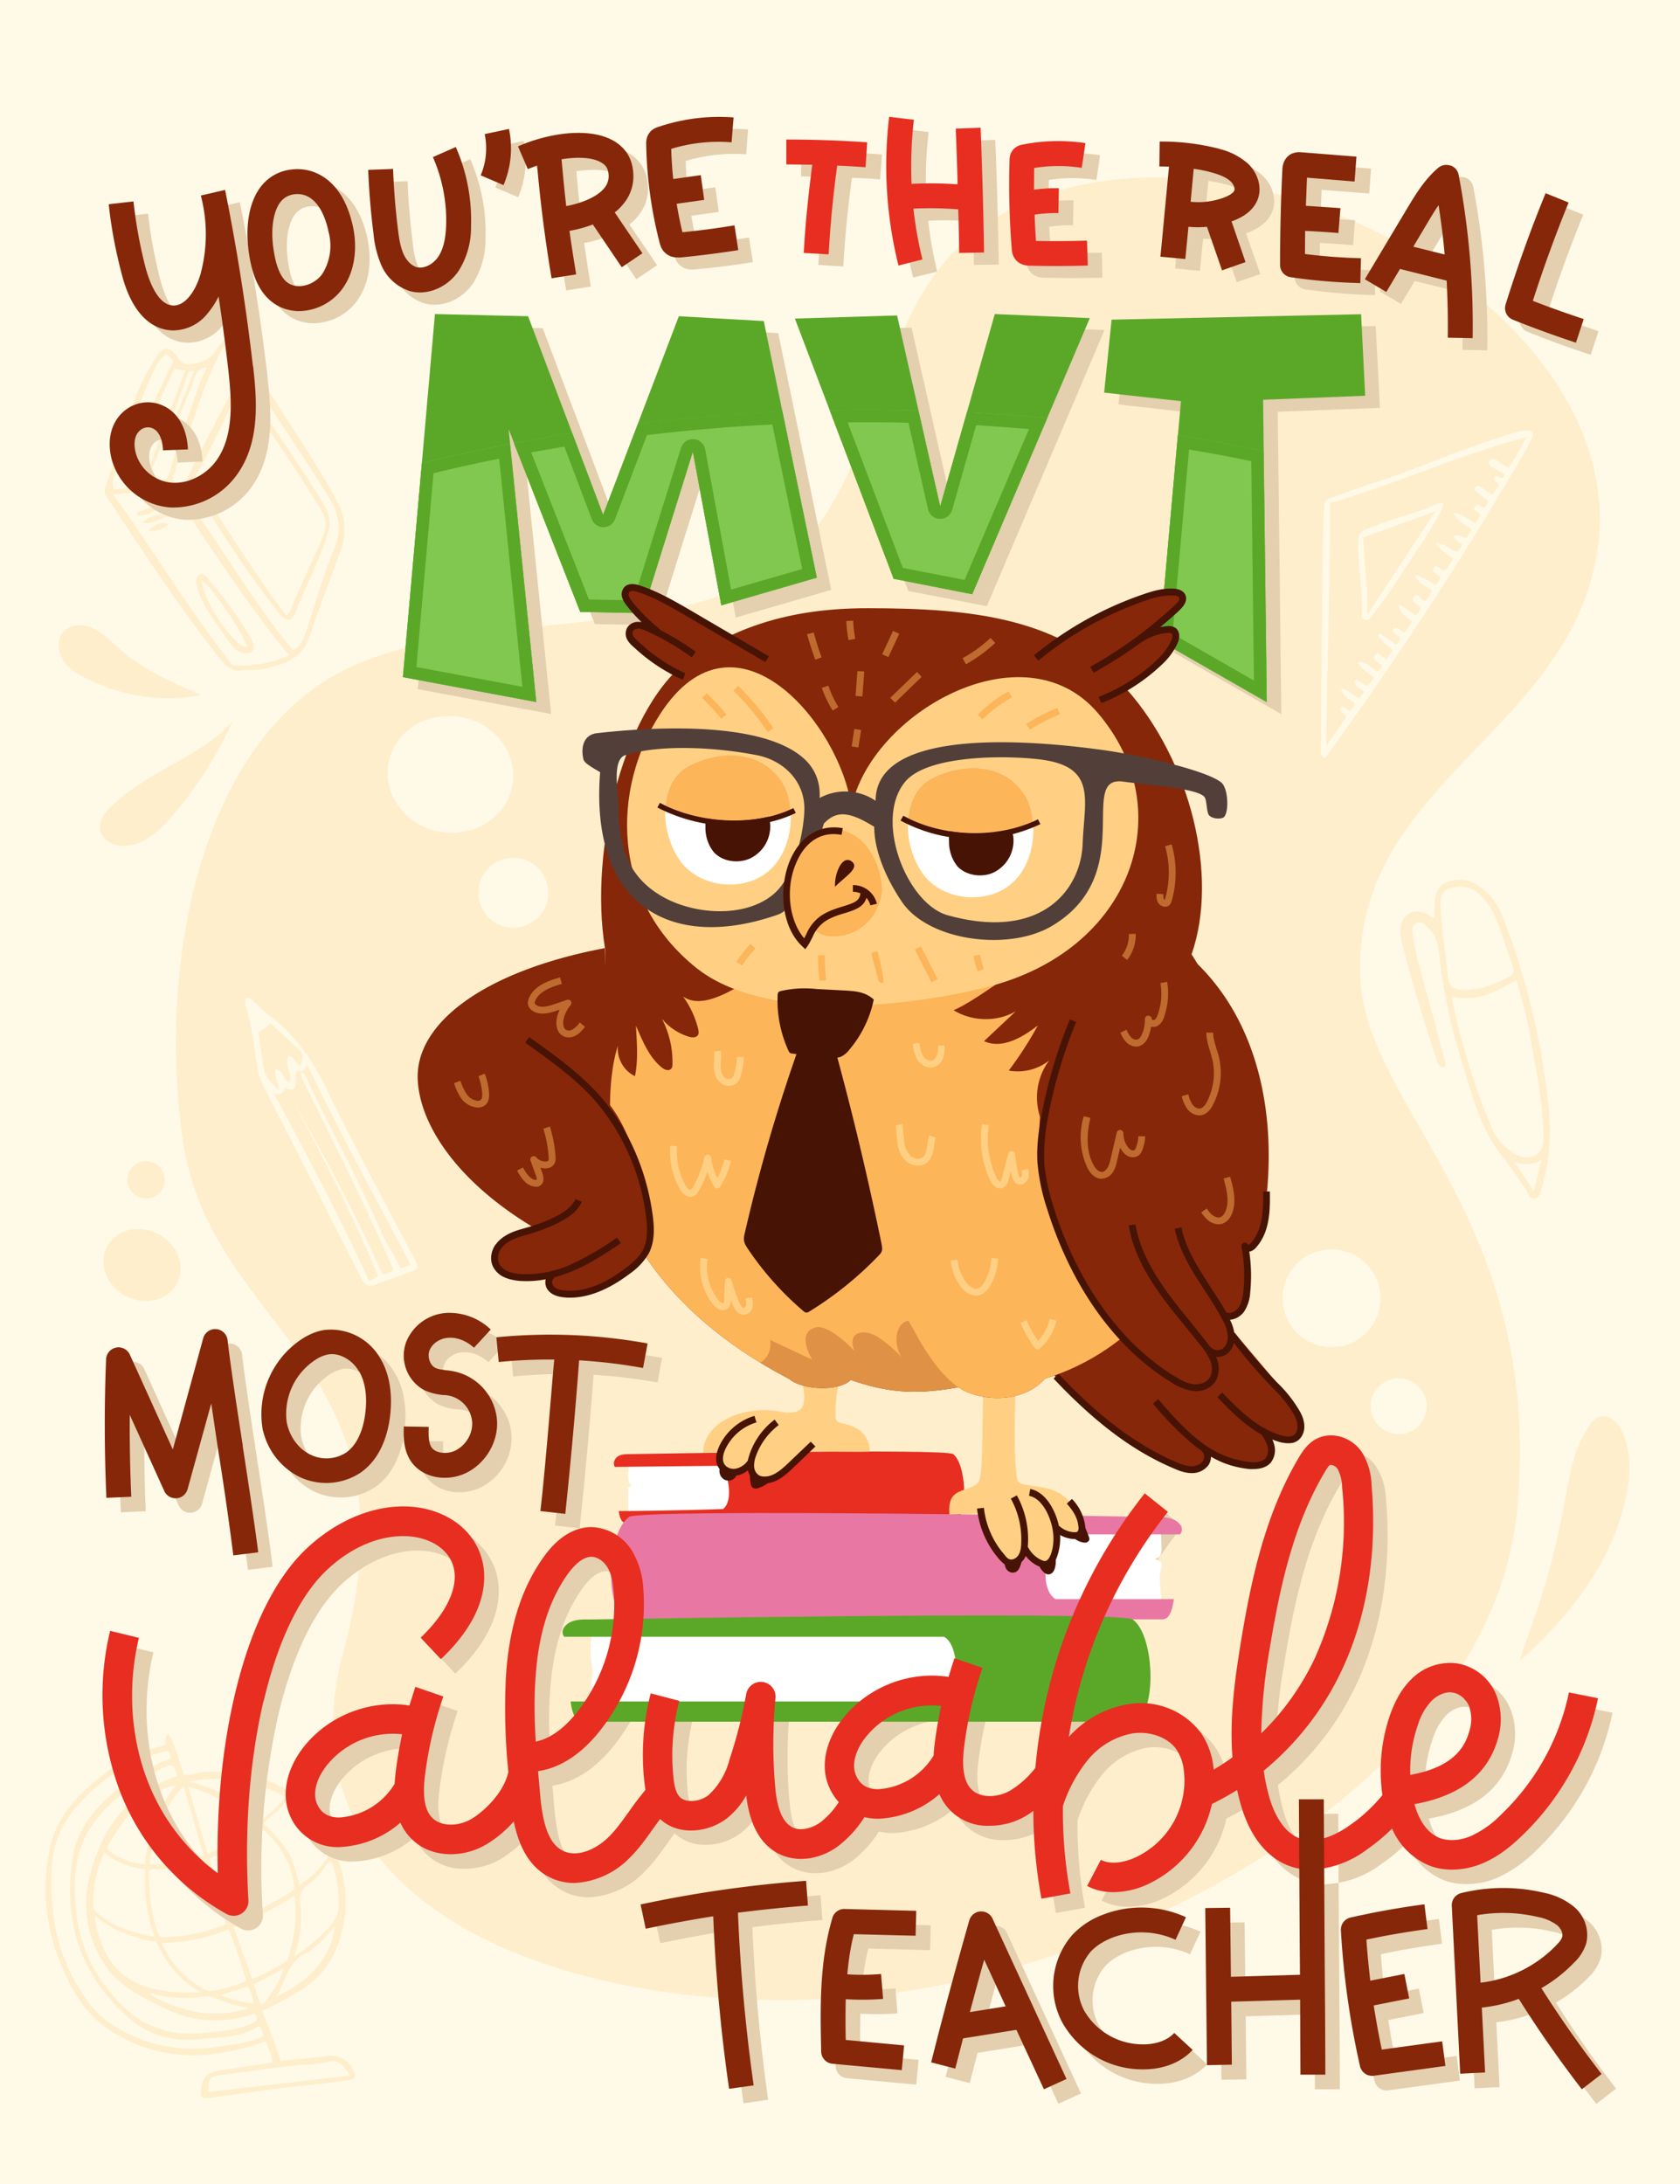 <svg xmlns="http://www.w3.org/2000/svg" id="fn724__a" viewBox="0 0 1080 1404"><defs><clipPath id="fn724__b"><path d="M766 613.5c17.7-50.6-.8-124.4-41.8-170.5-40.8-46-99.5-52-166.4-52-48.5 0-82.8 11.5-112.2 31.2-44 29.5-67.1 123.5-56.7 187.2 4.9 30.1-57.1 185.2 118.8 277.3 7.5 6.6 31.5 8.2 39.2.4 21 7.2 39 10.3 69.4 4.7 9.2 7.4 38.9 12.8 55.5-5.5C788.7 850 816.3 689 766 613.5Z" class="fn724__d"/></clipPath><style>.fn724__d{fill:#862709}.fn724__f{fill:#471304}.fn724__d,.fn724__f,.fn724__g,.fn724__i,.fn724__l,.fn724__m,.fn724__n,.fn724__q,.fn724__r,.fn724__s{stroke-width:0}.fn724__g{fill:#81c850}.fn724__i{fill:#5ba828}.fn724__l{fill:#fdb559}.fn724__m{fill:#fff}.fn724__n{fill:#fff9e7}.fn724__q{fill:#e72e21}.fn724__r{fill:#ffd084}.fn724__s{fill:#feeecb}</style></defs><path d="M0 0h1080v1404H0z" class="fn724__n"/><path d="M975.5 968.4C961.9 1126 770 1243.6 605.5 1276c-184.4 36.3-435.5-27-384.8-213.7 51-188-86.7-205-103.5-331.6-15.6-117 13.9-244.3 92.5-293.4 67.6-42.2 179.6-27.9 255.7-55.2 120.9-43.5 73.8-196.7 190-250.2 147-67.3 391.5 66.8 371.9 218.8-15.6 120.5-159.5 152.3-152.7 279.5 4.5 82.7 116.9 153.5 100.9 338.3Z" class="fn724__s"/><ellipse cx="91.3" cy="813.2" class="fn724__s" rx="22.5" ry="25.4" transform="rotate(-62 91.3 813.2)"/><path d="M228 1332.8c-3-8.2-9.7-12.1-18.3-11-9.7 1.3-19.5 2-29.3 3a449.2 449.2 0 0 0-12-32.2c9-3.6 16.8-8.4 24.7-13.1 17.6-10.6 25.5-27.3 28.4-46.5a80.8 80.8 0 0 0-16.4-60.1c-9.2-12.8-19.5-24.2-35.3-28.7a94.3 94.3 0 0 0-42.2-4.5c-3 .5-6 2-9.4 1-3.3-8.7-4.8-18-10.2-26.2-2.7 2.6-1 4.7-1.7 7.4a100.7 100.7 0 0 0-41.6 20.3c-14.2 11.5-27 24.3-31.7 42.5a123 123 0 0 0 5.7 76.8c7.6 19.4 18.1 36.6 37.5 47a96.5 96.5 0 0 0 59 12.2c12-1.6 24-4.1 35.9-8.5 1 4.8 4 8.7 4 13.8l-31.4 4.6c-6.5 1-12.6 1.8-14 10.4-1.4 7.6-.8 8.5 7 7.4 23-3.2 46-6.6 69.2-8.8 6.3-.5 12.6-1.6 18.9-2.5 2.2-.4 4.3-1 3.1-4.3Zm-77.7-93.5a257.8 257.8 0 0 0 39-20.7c1.8 14.2 0 27.4-4.2 40.4a5.5 5.5 0 0 1-2.6 3c-6.5 3.8-13 7.4-20.6 10.2l-11.6-33Zm8.1 34a72.5 72.5 0 0 1-22.9 6.6c-3 .4-5.9-2.2-8.6-3.8a56.9 56.9 0 0 1-22.7-27c15-.4 28.8-3.2 42.7-8.7 4.7 11 8.2 21.7 11.5 33Zm28.7-57c-12 7.4-24.5 14.1-38.3 19.4-5.3-13.7-10-26.9-14.3-40.8a132 132 0 0 0 31.9-20.6 54.9 54.9 0 0 1 22.6 37.2c.4 2.1 0 3.6-1.9 4.7Zm-53.6-24.5-12.5-43.1c17 4 30.2 13.8 44 23.8a115.6 115.6 0 0 1-31.5 19.2Zm-.8 6.6 12.7 38.5c-12.8 5.4-26 8-39.6 8.5-2.3.1-3.6-.8-4.4-3.1-4.2-12-5.6-24.4-5.9-37 0-2.7.8-4 3.8-3.8 10 .7 19.6-1.7 29-4.6 2-.6 3.6-1 4.4 1.5Zm-39.4 0a40.7 40.7 0 0 1-21.9-7.7c-1.4-1.1-3.2-2.2-1.9-4.4 9.4-15.6 19.4-30.5 37.5-37.1 1.6-.6 3-1.6 5.7-1a92.1 92.1 0 0 0-19.4 50.2Zm0 3.3c-.7 14.8 1 29 6 43.3-14.1-2.5-27-6.1-37.5-16-1-1-1.7-1.9-1.8-3.4a71.9 71.9 0 0 1 7.2-34.8c7.6 7 16.6 9.5 26.1 10.9Zm5.2 46.2c1.3.2 2.3.7 2.8 1.8a64.7 64.7 0 0 0 28.1 31.2c-43.1 2-63.4-13-68.7-49.4a80 80 0 0 0 37.8 16.4Zm1.6 34.2c1.5.2 3 .7 4.4 1a85.3 85.3 0 0 0 28 .3c2.2-.4 4 .4 5.8 1.1 7 2.8 14.1 5 21.6 6.5-22.6 7-43.6 2.7-63.8-9 1.6-1.6 2.8 0 4 .1Zm41.4.4 18-5.5a40 40 0 0 1 3.8 10.9 72 72 0 0 1-21.8-5.4Zm21.4-6.8c6.2-3.2 12.6-6 19.6-10.5a65.8 65.8 0 0 1-14.7 24.4l-4.9-14Zm14.4 8c6.3-8.8 6.8-21 17.8-27.1 7.8-4.4 14.2-11 20.1-18.3-1.6 18.6-15.1 35-37.9 45.4Zm40.2-56.5c-.4 5.5-4 9.6-7.4 13.3a123 123 0 0 1-20.8 17.1c3.8-11.9 5.2-23 3.7-34-.9-6.7 1.7-10.1 6.6-13.4 3.8-2.5 6.5-6.2 9.2-9.9 1-1.4 1.7-3.2 4.1-3.9a70 70 0 0 1 4.6 30.8Zm-7-36.5c.8 1.7.3 3.4-.8 4.7a59.7 59.7 0 0 1-17.1 16.4c-2.4-7.7-3.7-15.5-8-22.1-4.3-6.5-9.8-12-15.2-17.6 5-5.4 11.4-8.7 15.3-15.2 11.2 9.5 19.4 21 25.8 33.8Zm-27.3-35.7c-4.4 7-10.2 11-15.6 15.6-13.9-11.1-27.7-21.7-46.7-25.2a90.5 90.5 0 0 1 62.3 9.6Zm-52.3 37.8c-11.4 3.3-22.3 6.6-34.6 5.4A84.3 84.3 0 0 1 118 1148l13 44.9Zm-17-51c-33.5 11.1-50.3 36.3-57.3 69a69.7 69.7 0 0 0 6.8 45.4c8.9 18.6 25.7 26.8 42.6 34.9a73 73 0 0 0 57.9 3.2c2.2 3 1.6 4.8-1.4 6.2-6.8 3.3-14 4.6-21.3 5.4-11.4 1.2-22.7 2.6-34-.3-9-2.3-17.1-6.1-24-12.2-27-23.6-37.4-53.5-34.7-89 2.1-28.5 20.2-44.8 41.3-59.5 4.3-3 9-5.3 13.6-7.7 7.7-4 8.5-3.5 10.5 4.6Zm21.8 174.5a95.3 95.3 0 0 1-62.1-13.7 65.3 65.3 0 0 1-19.8-19.7 117.4 117.4 0 0 1-20-56.1c-1-10.3-1.2-20.4-.2-30.6 1.5-14.7 8-26.9 18-37.4a106.8 106.8 0 0 1 56.4-33.3 7.2 7.2 0 0 1 1.7 5.1 118.5 118.5 0 0 0-29.1 15.5c-16.3 12.8-30.9 27-34 49-6 41.2 5.6 76.1 37.5 103.2 13 11 28.9 14.5 45.8 12.4 4.2-.5 8.4-.6 12.6-1 8.5-.9 16.8-2.5 24.1-7.4 1.9 2 2 4.4 3 6.7-11 4.6-22.5 6-34 7.3Zm-1.9 28.6c0-8.8.7-10 8.5-11 17-2.1 34-5 51.2-6.4 6-.5 12.1-.6 17.9-2.1 5.1-1.4 7.8 1 10.5 4.3l3.4 4.6-91.5 10.6Zm82.9-1022.6c-9.6-17.8-20.6-34.6-31.5-51.6l-31.7-49.6c-3-4.5-7.2-4.9-10.8-1a19.6 19.6 0 0 0-3 4c-3.9 6.8-10 9.3-17.5 10-3.6.3-5.8-1-7.8-4-5.1-7.8-9.6-7.7-14.6.4a140 140 0 0 0-14 28.9l-18 53.6c-.8 2.4-.8 4.3.8 6.5 3.6 5 7 10.3 10.4 15.5 19.7 29.8 39.6 59.6 61.8 87.7 4.7 6 9.5 9.7 16.2 8 5.7 0 10.2 0 14.7-1.1 11-3.1 22-6 26.5-18.7 6.7-18.8 13.6-37.5 20.5-56.2a37.5 37.5 0 0 0-2-32.4ZM73.4 306c8.3-22.4 15-45.5 25.2-67.2 3.3-6.8 4.6-8.6 8.3-11.1 2.3 1 3.5 3.3 4.5 4.8A594.9 594.9 0 0 0 78.1 312c11.2-25 22.3-50 34-75.1l7 1.4-24 64.4c2.9-.8 3.2-3 4-4.6 7.9-18.4 14.4-37.4 21-56.3 1.2-3.2 1.1-3.2 4.5-3.2L111 273.2c2.8-.9 3.1-3 3.8-4.6 3.5-8.5 7.1-17 10.3-25.6 1.3-3.8 3-6.6 8-6.9-5.3 10.4-8.5 21.3-12.2 32-4 11.8-8.5 23.3-11.7 35.2-1 4-2.8 5.8-7.4 6.5-7.9 1.3-15.7 3.2-23.6 4.4l-5 .4c-1-3.1-.9-6 .2-8.6Zm77.3 121.7c-1.7 0-2.2-1.2-3-2.3-24.8-31.6-45.8-66-68.7-98.8l-6.3-8.7a181 181 0 0 0 31.3-5.3c3.6-.9 5.7.6 7.7 3.7 20.5 31 40.7 62.1 63.4 91.5l10.7 13.5a70.9 70.9 0 0 1-35.1 6.4Zm64-74.6c-7.2 17.6-12.2 36-18.4 54.1-1.5 4.4-3 8.6-7.9 10.8-7.2-8.1-13.5-17-19.8-25.8-19.3-27.1-36.3-55.7-56.6-82.2-1.2-1.6-.7-3-.3-4.6 4.3-15.7 11.3-30.5 16.1-46a219 219 0 0 1 12.7-30.5c1.6-3.3 3.2-6.6 6.8-8.4 2.2 1.3 3.6 3.2 4.7 5.3 18 32.8 40.6 62.8 60 94.9a33.8 33.8 0 0 1 2.8 32.4Zm-49.6-94c-.7-1-1.4-2-2.9-2-1.6.4-2 2-2.7 3.3-8 16.8-16 33.5-24.3 50.2-3.9 8-2.7 15.2 1.8 22.7a685.6 685.6 0 0 0 42.3 60.8c4.6 6 8.3 5.9 11-1.4 6.3-16.2 14.5-31.6 20-48.2a22 22 0 0 0-2-20c-13.7-22.2-28.5-43.8-43.2-65.5Zm43.1 84c-6.3 16.5-14.8 32.1-21.2 48.7a7.2 7.2 0 0 1-2.9 3.7c-6.8-8-12.4-16.7-18.3-25.2-9.4-13.5-18.1-27.5-27.2-41.2-3-4.6-4.7-9.4-2-14.6l26.1-52.8c7.8 11.4 15.4 22.2 22.7 33.2 7.2 11 14.6 22.1 21.3 33.5 2.8 4.9 3.7 9.1 1.5 14.6Zm-57.2-88a684.8 684.8 0 0 1-25.6 51.8c-.9 1.3-1.7 3-3.5 2.3-2.4-1-.9-3-.3-4.3 5.2-10.6 10.5-21 16-31.4 3-6.2 6.4-12.2 9.6-18.2.9-1.6 1.4-3.4 3.7-4.3 1.3 1.7.7 2.9.1 4.1ZM133.7 372c-1.4-1.7-3-3.9-5.4-2.6-2.5 1.3-2.3 4-1.8 6.3a44 44 0 0 0 4.8 13.1c4.9 8.7 11 16.5 16.6 24.6 2.4 3.5 5.5 6.4 10.7 6.6 4.5 0 6-4 2.7-9.7a260.3 260.3 0 0 0-27.6-38.3Zm-4.2 1c5.8 3 27.2 34.2 29.4 43-8 .6-28.4-29.2-29.4-43Zm-24.8-46.6c-5.4 1.3-9.8 5.2-15.4 5-.4 0-.8-.9-1.6-1.7 5.8-2.2 10.9-5.5 17-3.3Zm3 5.8c-5.7 1.3-9.9 5-16.2 3.8 5.3-5 11.5-6.4 16.1-3.8Zm.7 4.8c-3.7 3-7.8 5-12.8 3.9 3.7-3.4 7.7-5.9 12.8-3.9Z" class="fn724__s"/><path fill="#e4cfaf" stroke-width="0" d="m884.4 209.7 2.7 52.5-65.7 2.5 2.3 194.4-68.9-39.5 13.8-154L719 260l4.9-46.9 160.4-3.5Zm-548 74.1 46 117.4 40 .7 32.4-103.8L473 397l61.4-17.8-34.1-165-54.5-3.2-48.7 127.8L348.9 211l-59.8-1.3L268.5 443l85.8 16-17.9-175.3Zm249.7-73.2-65.6 2 63.4 167.3 50.5 9.8L710 212.2l-61.2-2.5-35 123.7L586 210.6ZM515 97.4c17.2 0 34.7.7 52 1.9l-1.2 16c-6-.5-12-.8-18.1-1a700 700 0 0 0-5.6 57l-16-1c1.1-18.8 3-37.8 5.5-56.6l-16.6-.3v-16Zm108.9-7 1.2 35.9a240 240 0 0 0-29.7-.4c-.6-13.6 0-27.4 1.6-41l-16-2a265 265 0 0 0 6 95.5l15.5-3.8a249.5 249.5 0 0 1-5.8-32.7c9.6-.5 19.2-.3 28.8.4l.6 28 16-.2c-.5-26.6-1.2-53.6-2.3-80.2l-16 .6Zm84.4 72c-11 .4-22 .4-32.8.2l-1-16.8c5-.8 10.2-1.1 15.3-1l.3-16a108 108 0 0 0-16 .9c0-4.7 0-9.4.2-14a97.5 97.5 0 0 1 30.5 0l2.4-15.9c-13.6-2-27.2-1.7-40.7 1-.9.2-3.3.7-5.3 2.8a9.6 9.6 0 0 0-2.8 7c-.6 19 0 38.2 1.4 57.2.1 1.4.4 5.1 3.5 8 3 2.6 6.5 2.7 7.8 2.7a679.2 679.2 0 0 0 37.6 0l-.4-16ZM172 243.3c2.7 23.2 4.3 49.7-10.6 70.2a50.3 50.3 0 0 1-42.8 20.6 42.3 42.3 0 0 1-37.2-30.3c-3.5-12.5-.7-24.2 7.5-31.3 7-6.1 16.5-7.7 24.9-4 9.9 4.2 15.9 14.5 16.4 28.2l-16 .7c-.3-7.3-2.7-12.6-6.7-14.3a7.6 7.6 0 0 0-8.1 1.4c-3.5 3-4.4 8.5-2.6 15a26.4 26.4 0 0 0 23 18.7c10.6.7 21.8-4.8 28.6-14.2 11.6-15.7 10-38.7 7.7-58.9-1.7-15.5-3.8-31-6.1-46.6a50 50 0 0 1-7 10.8 28.3 28.3 0 0 1-23.1 11c-14.8-.7-26.2-13.3-32-35.4-4-15-6.9-30.4-8.6-45.8l15.9-1.7a299 299 0 0 0 8.1 43.4c1.8 6.9 7.2 23 17.4 23.5 8.3.4 15-10.4 17.7-20.7a97.9 97.9 0 0 0 .2-50l15.6-3.6a1368.4 1368.4 0 0 1 17.9 113.3Zm64.3-89.3c3.1 14.8.6 29.2-6.8 39.4a35.2 35.2 0 0 1-28 14.4c-4.3 0-8.5-.9-12.4-2.8-10.3-5-16.7-15.7-19.5-32.6-3-18-.4-34 7-44a28.6 28.6 0 0 1 19.8-11.5c15.2-2 33.6 6.7 40 37.1Zm-15.6 3.3c-3.6-17-11.7-26-22.2-24.6-3.8.5-6.7 2.2-9 5.3-4.8 6.4-6.3 18.3-4.1 31.8 2.8 17 8.8 19.9 10.7 20.9 6.3 3 15.6 0 20.4-6.7a34 34 0 0 0 4.1-26.7Zm67-48.4c6 13.6 9 28.8 8.4 43.8-.3 9.2-2 15.8-5.3 20.5-3.4 5-9.4 7.7-13.8 6.4-3.2-1-6.2-4-8.1-8-2.1-4.6-3-10-3.6-15.7a450 450 0 0 1-3.3-39.4l-16 .6a467 467 0 0 0 3.4 40.9 67 67 0 0 0 5 20.3 30 30 0 0 0 18 16.6c2.3.7 4.6 1 6.9 1 9.2 0 18.7-5 24.6-13.5a52.2 52.2 0 0 0 8.2-29.2c.6-17.4-2.8-35-9.8-50.8l-14.6 6.4ZM321 94c1.9 8.8 1 18.2-2.6 26.5l14.7 6.3a60.5 60.5 0 0 0 3.5-36.2L321 94Zm83.6 50.3 17.8 26.2-13.3 9-18.6-27.5a79.4 79.4 0 0 1-15 4.2c1.3 8.7 2.6 17.6 4.3 28l-15.8 2.5a908.2 908.2 0 0 1-9.3-72.5c-2 .7-4 1.4-5.9 2.3l-6.4-14.7c18.7-8.2 44.7-12.6 60.7-4 7.2 4 11.7 10.1 13 17.9 1.5 8.5-.5 16.5-5.8 23-1.6 2-3.5 3.9-5.7 5.6Zm-6.7-15.6c2.4-3 3.2-6.3 2.5-10.3-.5-3-2-4.9-4.9-6.5-5.5-3-14.8-3.4-25-1.8 1 11.6 2 21.2 3 30.2 8.4-1.7 19.3-5.4 24.4-11.6Zm83.6 24c-11 1.8-22.2 3.2-33.4 4.3a260 260 0 0 1-3.7-18.3l17.7-2.5-2.3-15.8-17.6 2.5c-.7-6.5-1.2-13-1.4-19.4 12.5-3.8 25.9-5.3 38.9-4.3l1.2-16c-16.4-1.3-33.3 1-48.9 6.3-1 .4-3.5 1.3-5.3 3.7-2 2.8-2 5.8-2 6.9a274 274 0 0 0 8.7 63.9c.4 1.4 1.2 4.4 3.9 6.7 2.6 2.2 5.6 2.6 7.7 2.6l2-.1c12.3-1.2 24.8-2.7 37-4.7l-2.5-15.8Zm312-49.3a149 149 0 0 0-38.6-4.7l-.2 16c2 0 4 0 6.2.2l-5.5 57.7 16 1.5 2-20.7a64 64 0 0 0 12 0l9.6 28 15.2-5.2L801 150l1.3-.5c7.7-3 12.7-7.1 15.2-12.6 3.4-7.6 1.2-17.1-5.5-23.7a42.8 42.8 0 0 0-18.5-9.8Zm9.4 26.9c-.3.7-1.5 2.4-6.4 4.3a47.6 47.6 0 0 1-21.7 2.9l2-21.2c4.2.6 8.3 1.4 12.3 2.5 5.6 1.6 9.3 3.4 11.6 5.8 1.9 1.8 2.8 4.3 2.2 5.7Zm139-16.1a8 8 0 0 0-7.7 1.4 92 92 0 0 0-19.8 25.6l-27.5 46 13.7 8.2 8.9-14.8 29.9 7.5c.7 12.3 1 24.6.7 36.8l16 .3a519 519 0 0 0-9-105 8 8 0 0 0-5.1-6Zm-23.9 52 10.1-16.8 6.1-9.8c1.7 10.6 3 21.1 4 31.7l-20.2-5Zm-69.7 4.9c12 1.5 24 2.4 36 2.6l-.4 16c-15-.3-30-1.6-44.8-3.7a8 8 0 0 1-6.8-7.9c0-20.5.5-41.2 1.6-61.7.2-4 1.7-7 4.5-9 3-2 6.4-1.8 7.8-1.7l35.2 2.7-1.2 16-30.6-2.4-.7 18.1 22.2 1.5-1.3 16c-7-.6-14.2-1-21.3-1.5l-.2 15Zm179.3 41.8-5 15.2a717.7 717.7 0 0 1-40.6-14.8 8 8 0 0 1-4.7-9.8A894.3 894.3 0 0 1 1003 132l14.8 6a874 874 0 0 0-23 63.2c10.8 4.1 21.8 8 32.8 11.7Zm-848.8 890a448.7 448.7 0 0 0-9.8 128 9.5 9.5 0 0 1-14.1 8.9 152.8 152.8 0 0 1-69.3-81.1 175.8 175.8 0 0 1-5.5-101l18.5 4.5c-7.2 30-5.5 62 4.8 89.9a134 134 0 0 0 45.9 61.4c-1-40.6 2.7-80 11-115 10-42.2 25.9-74.6 46-93.6 24.1-22.8 55-32.2 80.4-24.6 17.1 5.2 29 17 32.8 32.6 2.7 11.5 2.8 35-26.8 63l-13-13.8c16.5-15.7 24.3-32 21.3-44.8-2.1-8.8-9.3-15.6-19.7-18.7-14.9-4.5-39-1.5-62 20.1-17.4 16.5-31.4 45.6-40.5 84.2Zm857.8-1.9a170 170 0 0 1-49.2 88.7 84 84 0 0 1-25 17.5 51 51 0 0 1-19.7 4c-5 0-10-.8-14.5-2.5a44.6 44.6 0 0 1-24-23.9c-4.8 4.8-10 9.3-15.8 13.2a64.6 64.6 0 0 1-36.4 13.3c-4.1 0-8-.6-11.9-1.8-15.3-4.7-27.1-18.9-33.1-39.9a137 137 0 0 1-2.4-9.6c-5.3 3.3-10.7 6.3-16.2 9a74.6 74.6 0 0 1-39 50.6 54 54 0 0 1-24.2 6.2 37 37 0 0 1-17-4l8.9-16.9c5.8 3.1 14.7 2.2 23.7-2.3A54.5 54.5 0 0 0 770 1145c-1-4.6-2.4-8.2-4.4-11.1-5.3-7.7-16.8-12-28-10.4a48.5 48.5 0 0 0-29.2 17.5 93.2 93.2 0 0 0-15.7 29.2 291 291 0 0 0 4.8 56.2l-18.7 3.4a309.6 309.6 0 0 1-5.1-56.5 45.4 45.4 0 0 1-28 9.6 33.4 33.4 0 0 1-32.4-20.3 63.7 63.7 0 0 1-39.2 15.8h-.1a37 37 0 0 1-9-1 72.8 72.8 0 0 1-16.5 18.4c-7.4 5.5-16 8.4-24.3 8.4-4 0-8-.7-11.6-2.1-13.2-5.2-21.2-18.2-23.6-38.7a48.8 48.8 0 0 1-12.5 14.8 38.3 38.3 0 0 1-21 7.7 29 29 0 0 1-21.8-7.3c-1.6 2-3.1 4.2-4.7 6.4-4.4 6.2-9 12.7-14.9 18.5a53.2 53.2 0 0 1-35.5 16.2c-4.2 0-8.5-.7-12.8-2.3-17.1-6.6-23.5-23.8-26.1-37.3A75.9 75.9 0 0 1 322 1195a45.4 45.4 0 0 1-22.9 6.3 33.4 33.4 0 0 1-32.5-20.3 63.7 63.7 0 0 1-39.1 15.7h-.1a33 33 0 0 1-32-20.7c-5.5-13.3-2-29.7 9.3-44 16-20 42.4-30.2 67.7-26.3l3.8-12 18 6.2a252.8 252.8 0 0 0-11.7 50.7c-1.9 14.5 0 23.8 5.7 28.4 5.7 4.5 16 4.4 24.1-.4 7.8-4.6 20.8-16.7 23.7-30.2a417 417 0 0 1-1.5-62.3c2.2-31.8 10.3-56.9 24.8-76.7 6.1-8.3 16.3-18.3 30-18.4 10.3 0 20.4 6 26.3 15.4a53.8 53.8 0 0 1 7.2 24.8 131 131 0 0 1-26.6 89c-8.6 11.4-22.6 25-41.1 27.7l1.5 17.1c2 20.6 6.9 31.3 15.9 34.7 9.3 3.5 20.8-2.3 28.1-9.5 4.7-4.7 8.7-10.3 12.8-16.1 3.4-4.7 6.8-9.5 10.7-14a157.9 157.9 0 0 1 3.4-62.1l18.5 4.7a139 139 0 0 0-3.9 49c.5 4.9 1.4 10.2 4.3 13 3.9 3.7 12.6 3 18.4-1.4a47 47 0 0 0 13.3-22.9 303 303 0 0 0 10.7-41.9 9.5 9.5 0 0 1 18.8 2.7 315 315 0 0 0 0 57.6c1.2 14.5 5.2 23.1 11.8 25.7 5.6 2.2 13-.4 17.6-3.9 4.4-3.3 8-7.9 11.4-12.7a34.8 34.8 0 0 1-6.5-10.2c-5.5-13.2-2-29.6 9.3-43.9 16-20 42.4-30.3 67.7-26.4l3.8-12 18 6.2a252.8 252.8 0 0 0-11.7 50.7c-1.9 14.5 0 23.8 5.7 28.4 5.7 4.6 16 4.4 24.1-.4a60.7 60.7 0 0 0 16-14.4 330.6 330.6 0 0 1 70.4-176.6l14.8 11.9a311.3 311.3 0 0 0-63.7 144.7 65.8 65.8 0 0 1 38.5-21.1c18.3-2.6 37 4.7 46.3 18.3a48.3 48.3 0 0 1 8.3 23.8c4.1-2.4 8.2-5 12.1-7.8a314.5 314.5 0 0 1 5.3-73.5c6.6-40.4 15.7-83 37.7-119.8 2-3.2 5.5-9.2 12.2-12.1 9.3-4.1 21.2-.4 27.7 8.7A42 42 0 0 1 891 964c3.8 43.5-3 85-19.5 119.8a185.8 185.8 0 0 1-50 63.8c.9 5.7 2 11.3 3.6 16.8 2.4 8.4 8.3 23.2 20.5 27 11.7 3.5 25-4 31.8-8.9a104 104 0 0 0 20.5-19.2c-2.5-17.3-.8-35.1 5-51.7 3.6-10.1 8-17.4 13.8-23 8.1-7.8 19-11.5 29.1-10a33 33 0 0 1 25.3 20.3 44 44 0 0 1 .7 29.3c-6.6 22.1-24.4 35.8-53.3 40.9 2 7.4 6.7 18.1 16.3 21.8 5.7 2.1 13 1.7 20-1.3a64 64 0 0 0 19.4-13.7 150.7 150.7 0 0 0 43.6-78.6l18.7 3.7ZM263 1156.2c.1-3.3.5-6 .7-8 1-8 2.4-16 4.1-24a54.5 54.5 0 0 0-48.1 19.7c-7 8.8-9.5 18-6.6 24.8 1.6 3.9 4.9 9 14.4 9a45 45 0 0 0 35.5-21.5Zm90.8-27.3c11.7-2.4 21.2-12 27.4-20.1a112.2 112.2 0 0 0 22.8-76 37 37 0 0 0-4.3-16.2c-2-3.3-6-6.5-10.2-6.5-5.8 0-11.2 5.7-14.7 10.5-12.3 16.9-19.3 38.7-21.2 66.8-1 13.7-.7 27.6.1 41.5Zm255.7 9.1c.1-3.3.5-6.1.7-8 1-8 2.4-16 4.1-24a54.5 54.5 0 0 0-48.1 19.7c-7 8.7-9.5 18-6.6 24.7 1.6 4 4.9 9.1 14.4 9.1a45 45 0 0 0 35.5-21.5Zm210.6-14.4c14-13.5 25.7-29.9 34.3-48a213.4 213.4 0 0 0 17.7-110 26 26 0 0 0-3-12.1 6.1 6.1 0 0 0-4.2-2.5h-.4c-1.2.6-2.9 3.4-3.5 4.5-20.4 34.2-29 74.6-35.3 113.2a348.7 348.7 0 0 0-5.6 55Zm95.8 26.7c27.8-5 35-17.7 37.8-27.5a25.8 25.8 0 0 0 0-16.7c-2-4.6-6.1-8.1-10.5-8.7l-1.7-.2c-3.8 0-8.2 2-11.5 5.2a38.5 38.5 0 0 0-9 15.5 89.4 89.4 0 0 0-5 32.4ZM165.4 938.8c4 25.8 8 52.6 9.8 68.4l-15.8 2c-1.9-15.7-6-42.3-9.9-68l-4.4-29.7-15.2 55.1a8 8 0 0 1-15 1.2l-22.2-49c0 17.6.2 35.2 1 52.7l-16 .7c-1.3-29.5-1.4-59.4-.2-89a8 8 0 0 1 15.3-3l27.6 60.9 19.5-71.4a8 8 0 0 1 15.7 1.2c1.8 15.6 5.9 42.2 9.8 67.9Zm88.4-56.2c6 10 8 23 6.2 37.5-1.4 11.2-5.8 26.6-18.6 35.7a40 40 0 0 1-40.3 2.6 44.8 44.8 0 0 1-22.6-29h-.1a57.9 57.9 0 0 1 25.4-59.6c4.8-3 9.4-4.8 14-5.5a36.6 36.6 0 0 1 36 18.3Zm-13.8 8.2c-4.3-7.4-12.6-12-19.6-10.8a26 26 0 0 0-8.2 3.4 41.5 41.5 0 0 0-18.6 40.1c1.7 9 7.3 16.9 14.8 20.7a23.3 23.3 0 0 0 23.7-1.3c8.5-6.2 11.2-18.2 12-24.9 1-7.6 1.1-18.5-4-27.2Zm63.2.6c-2.4-.6-4.7-1-6.9-1.2-2.9-.4-5.4-.7-7.2-1.6-3.4-1.7-5.2-7.1-3.7-11.1 1.7-4.5 6.7-7.9 12.2-8.2 5.5-.4 11.6 2 16.4 6.4l10.8-11.7a38.7 38.7 0 0 0-28.3-10.7 30 30 0 0 0-26 18.5 25.3 25.3 0 0 0 11.4 31.1 37 37 0 0 0 12.4 3.2 18.8 18.8 0 0 1 18.6 17.2c.5 7.6-4.2 15.4-11.3 18.7-4.9 2.2-12.2 1.8-15-2.4-1.8-3-1.8-7.6-1.7-13l-16-.3c-.2 6.2-.4 14.6 4.3 22 5 7.6 13.6 11 22 11 4.7 0 9.2-1 13.2-2.8 13-6 21.4-20.1 20.4-34.3a34.9 34.9 0 0 0-25.6-30.8Zm121.6-18.6c-31.7-5.7-64.2-7-96.4-3.8l1.5 15.9c12-1.2 23.8-1.7 35.7-1.6l-1 11c-2.4 29-5.3 64.9-7.8 86.4l15.8 1.8a3282.5 3282.5 0 0 0 9-98.7c13.5.8 27 2.4 40.3 4.8l.8.1 2.9-15.7-.9-.2Zm103.9 361.5c-15 1.1-30 2.7-45 4.6 1.5 37 4.9 74.3 10.1 110.9l-15.8 2.3c-5.3-36.6-8.7-73.9-10.2-110.9-14.6 2.3-29 5-43.3 8l-3.4-15.6a775.8 775.8 0 0 1 106.4-15.2l1.2 16Zm15.7 8c-8.4 28.3-7.8 57.6-7.2 85.9a8 8 0 0 0 7.3 7.8l44.5 4.1 1.5-15.9-37.4-3.5a547 547 0 0 1 0-26.2 170 170 0 0 0 23.8-.2l-1.2-16c-7.2.6-14.5.7-21.7.2.8-8.7 2-17.4 4.2-25.9l39.7 1.1.4-16-46-1.2a8 8 0 0 0-7.9 5.7Zm103 .5 47.5 103-14.5 6.6-17.7-38.2-34.3 5.5-5 19.4-15.5-4c7.6-30.3 16-61 24.6-91.2a8 8 0 0 1 15-1.1Zm8.4 56.3-13.8-30c-3.2 11.2-6.2 22.5-9.2 33.7l23-3.7Zm84.9 24.3a43.4 43.4 0 0 1-34.5-21.7 34 34 0 0 1 4.3-37.8c3.5-3.7 8-6.6 13.7-8.9a53 53 0 0 1 40.8 1.3l6.7-14.5a68.8 68.8 0 0 0-53.3-1.6c-7.9 3-14.4 7.3-19.5 12.7a50 50 0 0 0-6.8 56.2 59 59 0 0 0 52.2 30.5c12.9 0 24.2-4.5 31.7-12.5l-11.8-10.9c-5 5.4-13.7 8-23.5 7.2ZM860.4 1166l-16 .1c0 23.2.2 56.4.4 88.5l.2 24.3-44.4 1.3-.5-44.4-16 .2 1.1 101 16-.3-.4-40.5 44.3-1.3.2 48.2h16c0-23.3-.3-56.5-.5-88.6l-.5-88.5Zm37.2 161c-2-9.4-3.7-18.9-5.1-28.4l22.7-4.5-3.1-15.7-21.8 4.3c-1.1-8.8-2-17.6-2.6-26.4 13-2.8 26.2-5 39.3-6.8l-2-15.9a536 536 0 0 0-47.5 8.5 8 8 0 0 0-6.2 8.3 535 535 0 0 0 12.3 87.3 8 8 0 0 0 8.9 6.1l46-6.3-2.1-15.8-38.8 5.3Zm88-32.7a96.4 96.4 0 0 1-23.7 5.7l2.1 41.7-16 .8-5.4-107.9a8 8 0 0 1 6.1-8.2 113 113 0 0 1 53.2-.2 44 44 0 0 1 19 8.8 23.7 23.7 0 0 1 8.2 23.4 29 29 0 0 1-7.9 12.7 95.6 95.6 0 0 1-21 16.3c12 19 25 37.6 38.7 55.3l-12.7 9.8a731.7 731.7 0 0 1-40.6-58.2Zm24.1-34.3c1.7-1.8 3.5-3.8 4-5.6.5-2.1-.9-5.2-3.3-7.3a29.4 29.4 0 0 0-12.2-5.3 97 97 0 0 0-39.2-1.2l2.1 43.4a81 81 0 0 0 48.6-24Z"/><path d="m875 202 2.6 52.4L812 257l2.4 194.4-69-39.5 13.8-154-49.4-5.5 4.8-46.9L875 202Zm-548 74 46 117.4 40 .8 32.4-103.8 18.3 98.8 61.3-17.8-34-165-54.6-3.1L387.7 331l-48.2-127.7-59.9-1.4-20.5 233.4 85.7 16L327 276.1Zm249.7-73.2-65.7 2L574.5 372l50.5 10 75.6-177.5-61.1-2.6-35.1 123.7-27.7-122.8Z" class="fn724__i"/><path d="m762.3 280.5-5.1-.9-11.8 132.2 68.9 39.5-2-161.3a1191 1191 0 0 0-50-9.5Z" class="fn724__g"/><path d="M764.4 289c13.3 2.2 26.7 4.7 40 7.5l1.7 141-52.3-30 10.6-118.6m-7.2-9.3-11.8 132.2 68.9 39.5-2-161.3c-16.6-3.6-33.3-6.7-50-9.5l-5.1-.9Z" class="fn724__i"/><path d="m629.4 265.5-7.8-.4-17.2 60.5-14-61.7c-19-.5-38-.6-57-.2l41.1 108.4L625 382l48.2-113.2a1235 1235 0 0 0-43.8-3.3Z" class="fn724__g"/><path d="M558 271.5c8.6 0 17.3 0 26 .3l12.6 55.6a8 8 0 0 0 7.6 6.2h.2a8 8 0 0 0 7.7-5.8l15.4-54.4h1.4l32.6 2.4-41.4 97-39.7-7.7-35.5-93.6h13m0-8c-8.2 0-16.3 0-24.5.2l41.1 108.4L625 382l48.2-113.2a1235 1235 0 0 0-43.8-3.3l-7.8-.4-17.2 60.5-14-61.7c-10.8-.3-21.6-.4-32.5-.4Z" class="fn724__i"/><path d="M496.7 265c-29 1.4-57.8 3.9-86.6 7.4L387.7 331l-19.9-52.7-3.4.6a966.1 966.1 0 0 0-34 6L373 393.4l40 .8 32.4-103.8 18.3 98.8 61.4-17.8L503 264.7l-6.3.3Z" class="fn724__g"/><path d="m496.5 273 19.2 92.8L470 379l-16.7-90.2a8 8 0 0 0-7.4-6.5h-.4a8 8 0 0 0-7.7 5.6l-30.6 98-28.6-.5-37.1-94.6 21.3-3.7 17.6 46.6a8 8 0 0 0 15 0l20.5-54c26.8-3.2 54-5.5 80.7-6.8m6.5-8.3-6.3.3c-29 1.4-57.8 3.9-86.6 7.4L387.7 331l-19.9-52.7-3.4.6a966.1 966.1 0 0 0-34 6L373 393.3l40 .8 32.4-103.8 18.3 98.8 61.4-17.8L503 264.7Z" class="fn724__i"/><path d="M271.2 297.8 259 435.3l85.7 16-16.9-166a1219 1219 0 0 0-56.7 12.5Z" class="fn724__g"/><path d="m320.9 294.9 14.9 146.6-68.1-12.7 11-124.6c14-3.4 28-6.5 42.2-9.3m7-9.6a1219 1219 0 0 0-56.7 12.5L259 435.3l85.7 16-16.9-166Z" class="fn724__i"/><path d="M403.4 939.4c1 2.5.6 5.4.4 8s.2 5.8 2.2 7.6l-2.4 1.6c.3 1.4.3 2.8.3 4.1v14c4.5-.6 9-.5 13.6-.4 8.1.2 16.2.5 24.2 1 4.5.3 9 .7 13.5.5 5-.3 10-1.5 14.6-3.4 1.7-.7 3.4-1.6 4-3.3.5-1 .5-2 .5-3.2-.2-7.9-.8-16-4.2-23.2a6.4 6.4 0 0 0-2.3-2.8 7 7 0 0 0-3.3-.8 557.7 557.7 0 0 0-58-.6c0 .2.4.3-3.1 1Z" class="fn724__m"/><path d="M662.6 863.3c3.9 13.6 54.4 62.9 86.2 77 14.5 6.5 25.6 9.2 27.4-5.6 18.4 13.6 53.7 13.9 36.4-15C841 939.2 842 912.4 828 897c-30.7-34-68.3-86.7-93.7-90.2-24-4.7-66 13.3-61.6 41.8" class="fn724__d"/><path d="m746.2 981.4.5 13.6c0 1.6 0 3.3-.6 4.7s-2.3 2.5-3.8 2.1c1.4 1 2.9 1.8 4.3 2.7.2 2.2 0 4.5-.7 6.6l-.4 1.6v2.2l1.4 17.9c-5.2-1-10.6-.4-16 0-11 .9-22 1.3-33 1.2-3.4 0-6.9-.1-10.2-1-3.5-.8-6.8-2.6-10.4-3.5-3-.7-6.4-1-8.7-3-3-2.8-2.7-7.6-2.2-11.6 1-8.6 2-17.3 4.8-25.5 1.2-3.5 3.4-7.4 7-7.4 1.6 0 3 .8 4.6 1 4.2.8 8.3-2.2 12.6-2.3 3-.1 6 1.3 9.2 1.2 2.8 0 5.7-1.2 8.5-.9 2 .3 4 1.3 6 1.6 3.2.3 6.3-1.1 9.4-1 2.7.3 5.4 1.8 8.1 1 1.2-.2 2.3-1 3.5-1.2 1.6-.4 3.4 0 6.1 0Z" class="fn724__m"/><path d="M612.8 934.9c8.2 6.3 9.7 36.6 1.9 44H402c-3 0-4-5.2-4.2-7.5 9 0 38.5-.3 67-1.3 7.3-5.5 2.8-24.7-1.3-27.8l-68.2.7c-1.6-2.2-.2-5.5 2.1-6.9 2.3-1.3 5.2-1.3 7.9-1.3 0 0 203-3.8 207.4 0Z" class="fn724__q"/><path d="M381 1047.5a70 70 0 0 0-.4 24.3c.2 1.1.4 2.3.3 3.4 0 .9-.2 1.7-.3 2.6a67 67 0 0 0 0 17c.1.8.2 1.7.7 2.3.7 1 1.9 1.2 3 1.3 13.7 2 27.7 2.2 41.7 2.4l70.9.7c15.2.1 30.5.3 45.7-1 15.1-1.2 30.2-3.7 45.4-3.6 8.5 0 17.2 1 25.5-1a18 18 0 0 0 8-3.8c6-5.3 5.4-14.6 4.3-22.5-.8-5.8-1.8-12-6.1-16-4.5-4.1-11-4.5-17.1-4.7l-63.2-1.7c-51.5-1.4-103-2.8-158.3.3Z" class="fn724__m"/><path fill="#e877a3" stroke-width="0" d="M404.3 975.3c-13.4 9.5-15.9 54.7-3 65.7h346.3c5 0 6.6-9.5 7-13h-76.2c-11.9-8.2-4.5-37 2.2-41.6h78c2.7-3.3.4-7.2-3.4-9.2-3.8-2-8.5-2-12.8-2 0 0-330.8-5.7-338.1 0Z"/><path d="M728.2 1041.1c13.3 9.5 15.8 54.8 3 65.7H373.8c-5 0-6.6-9.5-7-13h242c9.2-7.6 7.4-37.6-2.1-41.6h-244c-2.5-3.2-.3-7.1 3.5-9.2 3.8-2 8.5-2 12.9-1.9 0 0 341.8-5.8 349 0Z" class="fn724__i"/><path d="M539.7 887.3a84 84 0 0 0-2.5 23.2c0 .9 0 1.8.5 2.6.8 1.2 2.4 1.6 3.8 1.9 4.3.9 8.6 2.4 12 5.2s6 8.6 5.5 13c-12.1.4-37.4-.5-40-.2-1.4.2-17 20-28.5 19.6-3.4-.1-7.5-5-9-10.2-3 4.3-7.6 6.8-13 5.3-6.6-1.9-8.7-8.9-7.1-14l-9.3.2c0-19.8 27-31.6 51.5-26 2.9.6 7.8.2 10.3-1.4 3-2 3.2-6.4 3-10-.3-4.8-2-11.3-2.3-16 6.4-1.6 18.9-1.7 25 6.7Zm92.5 6c-1 21.7 0 55-3.1 59.3-3.4 4.8-12.2 4.5-16.2 9-2.8 3-2.8 7.8-2.6 12l19.9-.6c1.9 7.7 4.9 15 8.9 21.9 2.2 3.8 5 7.6 9 9.6 1.3.6 2.9 1 4.4.7 3.7-.9 4.7-5.7 6.8-8.9 3.4 3.7 7.2 7.6 12.1 9 1.1.2 2.4.4 3.5-.1 1-.5 1.6-1.4 2.2-2.3a25.5 25.5 0 0 0 3.1-19c5 2.2 11.5 5.2 14 3.3 4.2-3.2-.4-18.3-11-25.9-10.8-7.6-25.6-5-28.5-8.7-4.1-5.3-1.6-66.9-1.6-66.9" class="fn724__r"/><path fill="#862709" d="M766 613.5c17.7-50.6-.8-124.4-41.8-170.5-40.8-46-99.5-52-166.4-52-48.5 0-82.8 11.5-112.2 31.2-44 29.5-67.1 123.5-56.7 187.2 4.9 30.1-57.1 185.2 118.8 277.3 7.5 6.6 31.5 8.2 39.2.4 21 7.2 39 10.3 69.4 4.7 9.2 7.4 38.9 12.8 55.5-5.5C788.7 850 816.3 689 766 613.5Z"/><g clip-path="url(#fn724__b)"><path fill="#df9145" stroke-width="0" d="M618.4 872.5a61.5 61.5 0 0 0-54.2-33c-9.9 0-19.6 2.6-29.4 4.4-15.5 2.8-31.8 4-45.6 11.6a15.9 15.9 0 0 0-6.6 5.7 14.2 14.2 0 0 0-1 9.5c2.5 13.2 14.1 23.1 26.7 27.9 12.6 4.7 26.3 5.3 39.6 6.7 21.9 2.4 44 7.4 65.7 3.5 8.4-1.6 17.8-5.6 19.8-14 1.8-7.7-3.5-15-5.7-22.7"/><path d="M469.6 877c-32.7-20-55.4-54-66.4-90.8-11-36.7-15.2-84.7-6-114-.8 8 3.7 16.2 11 19.6 2.1-10.6 1.3-20.5.6-32.4 4.7 10.6 8.3 19.8 16.3 26.6 1.8 1.5 4.5 2.8 6.2 1.2 1-.8 1-2.3 1-3.6a60 60 0 0 0-6.8-28.7 36.7 36.7 0 0 0 16.8 11.4c2.4.8 5.6 1 6.6-1.3.4-1 .2-2.2 0-3.2a59.6 59.6 0 0 0-9.8-21.2c15 10.7 40.4-11.4 43.9-10 3.8 1.4 47.1 15.2 168.6-5.4-9.4 6-28.2 20-38.6 24.2 12 7.4 28 7.7 40 .7l-20.4 19.2c11.5 5.3 24.6-2.3 34.6-10.1a237 237 0 0 1-18.7 29c9 1.7 18.8-.7 26-6.5-6.8 9-9.4 21-7 32.1 1.2 5.9 3.7 11.3 5 17.2 1.3 6.1 1 12.4 1.6 18.7 3.5 41.1 113.2 39 82.4 91.6-19.9 34-90.4 62.5-104.9 62.5-40.9 0-57.5-37.3-67.6-54.8-9.6 2-9.3 17.3-4 23.9a87.2 87.2 0 0 0-15.2-13.1c-4-2.5-9.2-4.4-13.5-2.5-4.4 2-3.7 7.9-1.9 11.3-8.3-8.8-18.6-16.3-24.3-15.4-4.5.8-7.3 3.7-7.2 8.2 0 4.5 2.1 8.7 4.2 12.7l-27-12.7c1 5.1-1.1 10.8-5.3 13.9-4.3 3-11.6 6.8-20.1 1.6Z" class="fn724__l"/></g><path d="M663.4 427c24-20.5 52-37 82.6-45.2 4-1 8.3-2 12.2-.5.8.3 1.6.8 2 1.6.2.6.2 1.2.1 1.8-.5 3-2.7 5.2-4.9 7.2a322 322 0 0 1-16.2 14.2c2.7-1.3 5.7-2.2 8.7-2.6 2.4-.3 5.1-.2 7 1.3 2.1 1.8 2.4 5.1 1.4 7.7a19 19 0 0 1-5 6.6 286.4 286.4 0 0 1-36.4 30.4M483 417.6a310.2 310.2 0 0 0-36.2-22.9 194.6 194.6 0 0 0-32-15.7 18 18 0 0 0-6.5-1.3c-2.2 0-4.6 1-5.7 3-.5.7-.8 1.6-.6 2.4 0 .7.4 1.3.7 1.8a93 93 0 0 0 18.4 20.5 26.9 26.9 0 0 0-11.8-1.9c-1.3.1-2.6.3-3.5 1.2-1 1-1.1 2.5-.8 3.8.4 1.4 1.2 2.5 2 3.6a81 81 0 0 0 15.2 13.8c8.3 6 17 11.5 26.2 16.1m-59.5 167.5c-77.9 14.7-123 48.7-120.3 85.8 2 29 26.1 64.8 74.4 93.8-6.1.8-16.8 4.9-21.3 11.8-11.8 18.4 15 24.7 31.4 19.9-2.3 4.5.3 10.9 8.9 12 13.2 1.7 43-12.7 52.6-25.2 9.1-12-3.8-81-27.8-103-2.2-41.6 3.7-84.1 2-95Zm296.3 56.1c-37.3 63.6-8.6 141.7 37.4 198.3 20.2 24.9 72.2 49.5 54 3.2 15.8 8 16.4-11.7 10.6-20 20.3 6.5 12.8-34.8 13.5-45.3 6.6 2.7 9.7-8 10.6-13 12.2-65.5.3-142.6-59.5-184-18 15-47.9 29-66.6 60.8Z" class="fn724__d"/><path d="M634.2 634.6c94-23.6 124.9-114 71.5-176.3-47.9-56-146.2.5-158.3 60.8-7.1-53.3-74.6-134.4-122.8-60.4-31.7 48.7-31.7 119.7 23 163.5C491 656.9 581 648 634.2 634.6Z" class="fn724__r"/><path d="M485.2 565.5c25.3-10.7 27-45.8 18.7-60.7-13.2-23.8-42.5-22.6-61.4-12.2-19.4 10.6-18.3 42-5.6 60.3 10.4 15 32.1 19.4 48.3 12.6Z" class="fn724__m"/><path d="M462.5 518c-3.2 0-6.1 2.2-7.5 4.9s-1.6 5.7-1.5 8.7a25 25 0 0 0 5.2 16c5.4 6.2 15.6 7.8 23.4 4.3a22.8 22.8 0 0 0 13-19.1c.3-3.1-.2-6.4-1.9-9.1-2-3.3-5.6-5.6-9.6-6.4s-8.2-.3-12 1.2" class="fn724__f"/><path d="M641.1 573.7c25.4-10.6 27-45.8 18.8-60.7-13.2-23.8-42.6-22.6-61.5-12.2-19.3 10.6-18.2 42-5.6 60.3 10.4 15.1 32.2 19.4 48.3 12.6Z" class="fn724__m"/><path d="M619 527.1c-3.1-.1-6 2.1-7.4 4.8a17.6 17.6 0 0 0-1.5 8.7 25 25 0 0 0 5.2 16.1c5.4 6.1 15.6 7.7 23.2 4.3a22.8 22.8 0 0 0 13-19.2c.2-3.1-.2-6.4-1.9-9.1-2-3.3-5.6-5.5-9.6-6.4s-8-.3-11.8 1.2" class="fn724__f"/><path d="M494.8 524.9a101.4 101.4 0 0 1-39.6 1.4 104.7 104.7 0 0 1-27.4-8.4c1-10.7 5.5-20.3 14.7-25.3 18.9-10.4 48.2-11.6 61.4 12.2 2.3 4 3.8 9.7 4.3 16-4.4 1.6-8.8 3-13.4 4Zm156 8.2a101.4 101.4 0 0 1-39.6 1.4 104.7 104.7 0 0 1-27.4-8.4c1-10.7 5.5-20.3 14.6-25.3 19-10.4 48.3-11.6 61.5 12.2 2.2 4.1 3.7 9.7 4.2 16-4.3 1.6-8.8 3-13.3 4Z" class="fn724__l"/><path fill="#523f39" stroke-width="0" d="M384 471.3c29-3.3 105.8-9.3 133.5 17 6.1 5.8 10 14.1 9.4 24.7a34.6 34.6 0 0 1 36 1.8c0-50 111.1-37.5 146.4-32.6 21.2 2.9 66.6 12.9 76 21 4.2 3.9 4.8 17.9 1.8 21.8-1.5 1.9-8 1.6-10-1.1-1.6-2.4-1.2-10-3-11.8-5.6-5.5-34.8-7.2-51.8-9.6-30.3-4.5 9.8 59.2-45.8 92.6-27.7 16.7-79.4 10-96.6-15.2-11.6-17.1-17.9-34.6-17.9-48.4-14.8-9.1-23.8-11.3-32.4-2-10.1 34.6-18.7 54.7-29.6 58.5-68.2 23.8-121-5.2-114.2-91.6-5.4-3.2-10-5.7-10.7-8.2-1.4-5.1-1.5-15.7 8.8-16.9Zm225.3 117.1c60.3 16.7 85.7-16.5 86.7-46.2 1-27.9 9.5-49.5-27.5-54-22.1-2.7-72.6-3-86.8 14.6-20 24.6 1.4 78.4 27.6 85.6Zm-211.8-70.9c.3 24.4 4.8 44.3 26.2 57.6 20.7 13 55 15.6 73.7-.4 14.5-12.3 19.7-43.5 19.7-54.8 0-18.5-14.1-31.2-30.4-34.4-25.3-5-62.2-7.3-84.8 0-8.5 2.8-4.6 23.1-4.4 32Z"/><path d="M561.7 642.6a72.5 72.5 0 0 1-15.7 32.2 14.5 14.5 0 0 1-5.6 4.6c-2 .7-4.3.6-6.5.5-8.2-.6-16.4-1.4-24.5-2.6-.5 0-1.1-.1-1.6-.5-.5-.3-.7-1-1-1.5a77.8 77.8 0 0 1-6.9-35.6c0-.7.2-1.4.6-1.9a3 3 0 0 1 1.4-.7 69.2 69.2 0 0 1 23-1.3l19 1c6 .4 12.5.8 17.8 5.8Z" class="fn724__f"/><path d="M515.8 667a1089 1089 0 0 0-36.9 125.2c-.5 2-1 4.1-.4 6.2.3 1.4 1.2 2.7 2 4 10 15 22.1 28.6 35.8 40.3.6.6 1.4 1.1 2.2 1.1.6 0 1.2-.3 1.8-.7 16.3-10 31.4-22.2 44.6-36 .9-.9 1.7-1.8 2-3 .4-1.1.1-2.3 0-3.5-8.6-42-18.5-83.8-29.8-125.1-1.5-5.5-3-11.2-2.1-16.8" class="fn724__f"/><path d="M567 573.9a47.4 47.4 0 0 0-10.9-31 29.3 29.3 0 0 0-23.4-10.2 20.1 20.1 0 0 0-15 8 52.9 52.9 0 0 0-8.9 56.7c1.5 3.2 3.3 6.3 5.7 8.9.3.3.7.6 1.1.5l.5-.6 5.8-11.6a11 11 0 0 0 5.6 5.8 19 19 0 0 0 8 1.6c7.6 0 15.1-2.7 20.8-7.7 5.7-5 9.2-12.2 10.6-20.4Z" class="fn724__l"/><path d="M536.8 570.1c-.5-8.4 4.5-20.7 10.6-16.4 6.1 4.3-5.3 10.6-10.6 16.4Z" class="fn724__f"/><path d="M477 620.7a92 92 0 0 1 8.7-11l-3.2-3a96.2 96.2 0 0 0-9.2 11.6l3.6 2.4Zm49.8 9.8 4.4-.3v-1.3h-.2c-.5-4.9-.7-9.9-.7-14.8h-4.4c0 5.4.3 11 .9 16.4Zm40.6 1.5c2.1 0-3.2-20.5-3.2-20.5l-4.2 1.1 4.5 17c.5 1.8 1.8 2.4 2.9 2.4Zm20.6-21.5 4-2 10.8 20.9-4 2zm40.5 14 4-1.5c-1-3-1.8-6.1-2.4-9.3l-4.3.7c.6 3.5 1.5 6.8 2.7 10Zm3.1-161.9c5.6-5.7 12-10.5 19-14.3l-2.1-3.9c-7.4 4-14.1 9.1-20 15.1l3.1 3.1Zm30.5 6.5c6-3.9 12.6-7.2 19.3-9.9l-1.7-4c-7 2.7-13.7 6.2-20 10.2l2.4 3.7Zm-168.5 1.5 3.6-2.5a174 174 0 0 0-22.7-27.3l-3 3.2c8.2 8 15.6 17 22 26.6Zm-30-8.5 3.4-2.7a146 146 0 0 0-12.7-13.8l-3 3.1a140 140 0 0 1 12.3 13.4Z" class="fn724__l"/><path d="m424.3 516-1.7 3.1A106.9 106.9 0 0 0 472 531c14.3 0 28.2-2.8 39.6-8.4l-1.6-3.1c-24 11.8-60 10.4-85.8-3.4Zm243 10.7 1.5 3.1a99.7 99.7 0 0 1-89.9-2.3l1.8-3.1c25.7 14 60.5 15 86.6 2.3Zm-125.5 5.6-.8 4.4c-16.1-3-24.5 8.4-28 15.5-9.1 18.3-5.4 40.3 4 51l1.4-2.8a27 27 0 0 1 10-12.1c4.8-3 9.6-4.4 13.8-5.7 7-2.2 10.4-3.4 10.9-8.3-1.5-.7-3.2-1-4.8-1V569a15.6 15.6 0 0 1 15.4 12l-4.2 1c-.4-1.7-1.3-3.4-2.5-4.8-1.8 6-7.5 7.8-13.6 9.7-4 1.2-8.4 2.5-12.7 5.2a22.9 22.9 0 0 0-8.4 10.4c-1 1.9-1.9 3.8-3.1 5.6l-1.5 2.1-1.8-1.7c-14.7-13.5-15.4-41-6.8-58.1 7-14 18.9-20.5 32.8-18ZM318.7 800c2.3-3.2 5.8-5.8 10.5-7.8 2.8-1.2 5.8-2 8.6-2.8l3.1-.9a98 98 0 0 0 16.4-6.5c4.6-2.3 10.3-5.8 12.7-11.2l4 1.8c-3 6.7-9.4 10.6-14.8 13.3a95.7 95.7 0 0 1-17 6.8l-3.2 1c-2.8.7-5.5 1.5-8.1 2.6-4 1.6-6.8 3.7-8.7 6.3a10 10 0 0 0-1.5 9.3c.8 2 2.7 4 5.2 5.1 2 1 4.6 1.6 8 2a70 70 0 0 0 33-6.1 180 180 0 0 0 29.7-17.3l2.5 3.6c-8.9 6-19.3 13-30.5 17.7a89 89 0 0 1-12.3 4.2l.1.5c-.7.2-1 .8-1.2 1.3a4 4 0 0 0 .4 3.6c1.2 1.7 3.7 2.8 7.4 3.1 12 1.2 25.2-3.7 39.2-14.4 4.2-3.1 8.4-6.7 11-11.4 3.5-6.9 3-15.3 2-22.6a141 141 0 0 0-32.3-73.2c-13-14.8-29.4-26.4-45.2-37.7l2.5-3.6c16 11.4 32.7 23.2 46 38.4 17.6 20.2 29.4 47 33.3 75.5 1.1 8 1.7 17.3-2.5 25.3a41.4 41.4 0 0 1-12 12.8c-13.6 10.3-26.5 15.5-38.5 15.5-1.3 0-2.6 0-4-.2-5-.5-8.4-2.1-10.5-5a8.3 8.3 0 0 1-1.2-6.6 65.1 65.1 0 0 1-17.3 1c-2.5-.3-6.1-.8-9.5-2.4a14.5 14.5 0 0 1-7.4-7.5c-1.7-4.2-.9-9.4 2-13.5Zm369.1-144.7 4 1.7c-8 19.5-14.1 40-18 60.8a125 125 0 0 0-2.5 28.9c.6 10.8 3.6 21.5 6.1 29.6 15.4 48.8 43 87.3 77.8 108.5 4.1 2.6 7.7 4.4 11.5 5 3.3.4 7.7-.2 10.3-3.3 2.6-3 2.4-7.6 1.4-10.8a36 36 0 0 0-6.6-10.8 924 924 0 0 0-8.6-10.7c-16.4-20-33.3-40.8-37.6-66.4l4.3-.7c4.2 24.4 20.7 44.7 36.7 64.3a856.4 856.4 0 0 1 12 15.2l.3-.3c.6.9 1.6 1.4 2.9 1.6a6 6 0 0 0 4.3-1c2.6-2 3.4-5.7 3.2-8.4a27 27 0 0 0-3.4-10c-3.4-6.6-7.6-13-11.7-19.3-7.9-12.1-16-24.8-19-39.3l4.3-.9c2.8 13.8 10.4 25.5 18.4 37.9 3.5 5.4 7.2 11 10.4 16.8 2.7 1.1 6-.6 7.8-3 2.1-2.9 2.8-6.7 3.2-10.4 1-9.6.6-19.3-1.2-28.9a2.2 2.2 0 0 1 4.2-1.2h.4c.6-.1 1.2-.8 1.7-1.4 7.5-8.7 7.8-21.5 7.6-32.8l4.3-.1c.3 12.1 0 26-8.6 35.8a8 8 0 0 1-3.9 2.8l-.7.1c1.3 8.7 1.5 17.5.6 26.2a25 25 0 0 1-4 12.5c-2 2.7-5.4 4.9-9 5.1 1.3 2.7 2.4 5.6 2.8 8.7l.4-.2a311 311 0 0 0 24.9 29.6l2 2.1a83.3 83.3 0 0 1 15.1 19.2c1.9 3.7 2.7 6.7 2.6 9.7-.1 4-2.2 7.7-5.4 9.3-1.5.8-3.2 1-4.8 1-1.9 0-3.6-.3-5-.6-1.9-.5-3.6-1.1-5.4-1.8.4.9.8 1.7 1 2.6a13 13 0 0 1-2.1 12.4c-2.5 2.7-6.2 4-11.2 4h-2.3a60.7 60.7 0 0 1-24.8-8c0 2-.6 3.9-1.6 5.4A13 13 0 0 1 766 947h-.4c-4-.1-7.8-1.6-11-3-26-11-50.5-29.3-77.3-57.8l3.2-3c26.4 28 50.5 46 75.8 56.8 3 1.3 6.2 2.5 9.4 2.6 2.5 0 5.8-.8 7.5-3.3.8-1 1-2.6.8-4-.3-1-.8-1.8-1.6-2.3l.2-.3c-1.6-1-3.2-2.2-4.7-3.4a195.9 195.9 0 0 1-26.7-27l3.3-2.9c8 9.3 16.3 18.9 26.1 26.5a62.7 62.7 0 0 0 33 14c4.7.4 8-.4 9.9-2.4 2-2.3 2-5.7 1.2-8.2a25 25 0 0 0-3.9-7.2c-11.2-6.2-20.4-15.8-28.2-23.9l3.1-3c7.6 7.8 16.5 17.1 27.2 23l.3-.3.6.8a48 48 0 0 0 10.5 4.2c3.2.8 5.2.8 6.8 0 1.8-.9 3-3 3-5.6 0-2.1-.6-4.5-2-7.5a81.3 81.3 0 0 0-14.5-18.1l-2-2.2a318 318 0 0 1-22.4-26.2c-.7 2.9-2.3 5.4-4.4 7a10.2 10.2 0 0 1-7 2l.8 2.1c1.7 5.5.9 11.2-2.2 14.9a15 15 0 0 1-11.6 5l-2.7-.2a35 35 0 0 1-13.2-5.5c-35.7-21.8-64-61.2-79.6-111a128 128 0 0 1-6.4-30.7c-.6-10.7 1-21.1 2.6-29.9 4-21.1 10.1-41.9 18.3-61.7Zm-247-259.6c-9.9-5.7-20-11.7-31-15.2-1.9-.6-4.2-1-5.2 0-.5.5-.7 1.5-.4 2.5.4 1.2 1.2 2.4 2 3.5 4.8 6.2 10.8 12.1 18.2 18.2l-.2.2c8 4.1 15.8 8.8 23 14.1l-2.5 3.6a161 161 0 0 0-29-16.9c-1.8-.8-3.5-1.5-5.2-1.6-1.3 0-2.9.4-3.5 1.6-.7 1-.3 2.7.3 3.7a109 109 0 0 0 33.2 23.4L439 437a112.3 112.3 0 0 1-30.7-20.2c-1.6-1.4-3.5-3-4.8-5.1a8.2 8.2 0 0 1-.3-8.2 8.1 8.1 0 0 1 7.4-3.7c.7 0 1.3 0 1.9.2a95.5 95.5 0 0 1-9.7-10.8c-1.1-1.4-2.2-3-2.8-5a7 7 0 0 1 1.3-6.7c2-2.2 5.4-2.6 9.8-1.2 11.4 3.7 21.8 9.7 32 15.6l51.2 30-2.3 3.7-51.2-29.9Zm317.7-3.6c-4.1 3.8-8.3 7.5-12.6 11l3.5-.5c2-.3 4.7-.3 6.7 1.4 2.3 2.1 2.6 5.8.8 9.8a44 44 0 0 1-8.7 12.2 120 120 0 0 1-40.2 26l-1.7-4a114.6 114.6 0 0 0 38.7-25 40 40 0 0 0 7.9-11c.8-1.7 1.2-3.9.3-4.7-.7-.6-2.3-.5-3.3-.4a37 37 0 0 0-16.4 6.2v-.1a278 278 0 0 1-30.5 19.5l-2.1-3.8a280 280 0 0 0 54.5-39.8c1-1 3.3-3.2 2.6-4.7-.5-1.1-2.8-1.4-3.7-1.4a47 47 0 0 0-17.8 3.3 219.7 219.7 0 0 0-69 38.6l-2.8-3.4a225 225 0 0 1 70.4-39.3c5.8-2 12.5-4 19.5-3.6 4.7.3 6.7 2.4 7.4 4 1.3 3 .1 6.2-3.6 9.7Z" class="fn724__f"/><path fill="#bf6b2f" stroke-width="0" d="M344.6 763a5 5 0 0 0 2.4-.7c2.5-1.4 3-4.4 1.6-8.3l-1.2-3.4c1 .3 2.2.5 3.3.5 2.3 0 4.1-.9 5.2-2.3 1.5-1.8 1.3-4.1 1.2-5.4a82 82 0 0 0-3.6-19.2l-4.2 1.4a78 78 0 0 1 3.4 18.1c0 .6.2 2-.2 2.4-.3.4-1 .6-1.9.6-2.3 0-4.5-1-5.9-2.8a2.2 2.2 0 0 0-3.7 2.1l3.5 9.6c.7 1.7.5 2.7.4 2.9h-.7c-3.4-.5-5.9-4.1-8-8l-3.8 2c2.7 5 5.9 9.6 11.2 10.3l1 .1ZM307 712c2.2 0 4.1-.7 5.4-2 2.1-2.2 2.1-5.3 2-7.4-.3-4.3-1.2-8.4-2.8-12.4l-4 1.6c1.3 3.6 2.1 7.3 2.4 11 0 1.4.1 3.3-.8 4.1-.5.6-1.6.9-2.8.7a9.9 9.9 0 0 1-6.5-4.4 34.4 34.4 0 0 1-3.9-8.4l-4.1 1.5a37 37 0 0 0 4.4 9.5A14.2 14.2 0 0 0 307 712Zm58.6-45.1c1.7 0 3.4-.5 5-1.5 2.4-1.4 4-3.5 5.5-5.3l-3.4-2.8a16 16 0 0 1-4.3 4.3 4.5 4.5 0 0 1-4.4.5c-2-1-2.2-4.3-1.7-6.9.7-3.3 2.3-6.4 4.5-9 .6-.7.7-1.8.2-2.6a2.2 2.2 0 0 0-2.6-.8l-7.3 2.5c-4.3 1.5-8.4 2.7-11.7 1.2-.9-.4-1.5-1-1.6-1.5-.2-.4 0-1 .4-1.9 2.7-6 10.2-8.6 17-10.6l-1.2-4.2c-7.8 2.3-16.3 5.3-19.8 13-.8 1.8-1 3.3-.7 4.8.5 1.8 2 3.4 4 4.4 4.9 2.2 10.1.7 15-1l1.3-.5c-.8 1.7-1.4 3.5-1.8 5.4-.8 3.9-.3 9.3 4 11.6 1 .6 2.3.9 3.6.9Zm342.6 90.8h.5a9.1 9.1 0 0 0 7-4.6c1.3-2.2 2-4.7 2.4-6.8l2-8.5 1 1.6c1.3 2 2.7 3.2 4.4 4 2.4 1 5.1.6 6.9-1a8 8 0 0 0 2-3.2c1-2.8 1.7-5.7 1.8-8.7l-4.4-.1c-.1 2.4-.6 4.9-1.5 7.2-.2.6-.5 1.3-.9 1.6-.4.4-1.4.5-2.2.1a6.3 6.3 0 0 1-2.5-2.4 14.5 14.5 0 0 1-2.5-8.3c0-1.1-.8-2-2-2.2-1-.1-2.1.6-2.3 1.7l-4 17.2c-.5 2-1 4-2 5.5-.7 1.2-2 2.5-3.5 2.6-2.8.1-4.9-3.5-5.5-4.6-4.2-7.8-4.8-18-1.9-30.2l-4.3-1a46.7 46.7 0 0 0 2.4 33.3c2.3 4.4 5.6 6.9 9.1 6.9ZM771 717l1.3-.1c3.2-.6 5.7-3 7.8-7.3a44.6 44.6 0 0 0 2-35.1c-1.1-3.7-2.2-7.2-2.2-10.7h-4.4c0 4.2 1.2 8.1 2.4 12l1.5 5.4c2 8.9.8 18.3-3.2 26.5-1.4 3-3 4.6-4.7 4.9-1.8.3-3.7-1-4.8-2.4a20.3 20.3 0 0 1-2.8-6.7l-4.2 1.2a23 23 0 0 0 3.5 8.1c2 2.7 5 4.2 7.8 4.2Zm-40.7-44.2c.6 0 1.2 0 1.8-.2 2.7-.8 5-3 6.4-6.8a29 29 0 0 0 1.5-5.8c1.4.3 3 .2 4.1-.5 2.7-1.5 3.9-4.3 4.6-6.9a45 45 0 0 0 1.6-21.4l-4.3.8a40 40 0 0 1-1.4 19.4c-.6 1.7-1.2 3.6-2.5 4.2-.3.2-.8.2-1.2 0-.3 0-.5-.2-.5-.3v-.3c0-1.1-1-2-2.1-2.1-1.2 0-2.2.8-2.3 2v.8c0 3-.5 5.8-1.6 8.5-.6 1.6-1.7 3.7-3.4 4.1-1.1.3-2.7-.2-3.8-1.4a15.5 15.5 0 0 1-3-5l-4 2c1 2 2 4.3 3.9 6.1a9 9 0 0 0 6.3 2.8ZM783.4 787c.8 0 1.6-.1 2.3-.3 2.9-1 5.1-3.4 6.5-7 2.9-8 .4-16.8-1.4-23.2l-4.2 1.1c2.1 7.7 3.7 14.5 1.4 20.6-.4 1-1.5 3.6-3.6 4.3-1.3.4-3 0-4.5-1-1.7-1.2-3-3-4.2-4.6l-3.5 2.6c1.4 1.9 3 4 5.1 5.5 1.9 1.3 4 2 6 2ZM749 582.9c1 0 2-.4 2.7-1 1-1 1.4-2.2 1.6-3a66.1 66.1 0 0 0-.1-36.1L749 544a61.7 61.7 0 0 1-.2 34.5 1 1 0 0 1-.5-.4c-.5-.7-.4-2-.4-3.3l-4.4-.2c0 1.6-.2 3.8 1 5.7a5.4 5.4 0 0 0 4.5 2.6Zm-24.4 34.2a26 26 0 0 0 5.5-16.8l-4.4.1c.2 5-1.5 10-4.5 14l3.4 2.7ZM535.3 456.8l3.7-2.3a66 66 0 0 1-6.5-13.7l-4.2 1.4a72 72 0 0 0 7 14.6Zm14.7-9.4 1.2-16 4.4.3-1.2 16zm22.3 1.2 17.2-16.6 3 3.1-17.1 16.6zM524 424.1l4.2-1.5c-2-5.2-3.6-10.6-5.1-16l-4.3 1.1c1.6 5.5 3.3 11 5.3 16.4Zm43.1-3.5 7-15 4 1.8-7 15zM621 427a96.6 96.6 0 0 0 18.8-13.7l-3-3.2c-5.4 5-11.5 9.5-18 13l2.2 4Zm-75.5-15.5 4.3-.8c-.7-3.8-1.2-7.8-1.3-11.7l-4.4.2c.1 4.1.6 8.3 1.4 12.3Zm2 68.4 1.7-11.3 4.4.7-1.8 11.2z"/><path d="M627.5 832.9c.7 0 1.4-.1 2-.3 2.9-.7 5.3-3 7.4-6.7 2.8-5.2 4.5-11 4.8-16.9l-4.4-.2a35.2 35.2 0 0 1-4.2 15c-1.5 2.7-3 4.2-4.7 4.6-2.8.7-5.8-2-7.7-4.6-2.9-4.1-4.7-9-5.2-14l-4.4.4a34 34 0 0 0 6 16.2c3 4.2 6.8 6.5 10.4 6.5Zm-183.8-63.5c.5 0 1 0 1.6-.3 1.7-.5 2.8-1.9 3.6-3.1a53 53 0 0 0 5.8-12.8c1.1 3.5 2.6 6.7 4.5 9.8.4.6 1.1 1 1.9 1 .7 0 1.4-.4 1.8-1a52.5 52.5 0 0 0 7-16.7l-4.3-1a48 48 0 0 1-4.4 12c-2.1-4-3.4-8.6-4-13.1a2.2 2.2 0 0 0-4.3-.4 69 69 0 0 1-7.7 19.8c-.2.3-.8 1.2-1.3 1.4-.7.2-2-.9-3-2.6a43.6 43.6 0 0 1-5.6-25.4l-4.4-.4a48 48 0 0 0 6.3 28c1.8 3.1 4.1 4.8 6.5 4.8Zm146.4-20.1c1.8 0 3.6-.4 5.1-1.4 4-2.7 4.7-7.3 5.3-11.5.3-1.8.5-3.6 1-5l-4.1-1.5c-.6 2-1 4-1.2 5.9-.6 3.7-1 6.9-3.4 8.4-2.3 1.5-5.7.6-7.6-1.3a15 15 0 0 1-3.9-8.9l-.5-5c-.2-2-.3-4.2-.7-6.3l-4.3.8c.3 1.9.5 3.8.6 5.9l.6 5.3a19 19 0 0 0 5.1 11.4 12 12 0 0 0 8 3.2ZM643 764c.5 0 1.1-.1 1.7-.4 2.5-1 3.3-3.8 3.6-5.2l1.4-5.4 1 3.6c.3 1 1 3.5 3.2 4.5 1.2.5 2.5.6 3.8 0a6 6 0 0 0 3.2-3.3c.9-2.3.4-4.6.1-6.3l-4.3.8c.3 1.6.5 3 .1 4-.1.3-.4.6-.8.8h-.2c-.2 0-.5-.4-.9-1.7-1.3-4.4-2-9-2.4-13.4a2.2 2.2 0 0 0-4.3-.4l-4.1 15.7c-.1.5-.5 2-1 2.3-.5.2-1.8-1-2.6-2.7a58.2 58.2 0 0 1-4.8-33.5l-4.4-.7c-1.9 12.1 0 25 5.2 36 1.6 3.4 4 5.3 6.4 5.3Zm24 103.5c.6 0 1-.2 1.5-.6a33.4 33.4 0 0 0 10.6-18l-4.3-1a29 29 0 0 1-7.5 14c-2.9-4-5.3-8.5-7.2-13.2l-4 1.7a67.9 67.9 0 0 0 9.2 16.2c.4.5 1 .8 1.5.8h.2ZM468.8 698a7 7 0 0 0 4.7-1.7 10 10 0 0 0 2.8-5c1.1-3.9 1.8-7.8 1.8-11.8h-4.4c0 3.5-.6 7-1.6 10.5a6 6 0 0 1-1.5 3c-1.4 1.3-4 .6-5.2-.8-1.4-1.5-2.1-4-2.1-7.2l.1-3.6c.2-1.9.3-3.8.1-5.8l-4.3.3-.1 5.2-.2 4c0 4.3 1 7.7 3.3 10a9 9 0 0 0 6.6 3Zm9.3 147.2h.7a6.4 6.4 0 0 0 5.1-5.3 13 13 0 0 0-.5-6l-4.3 1c.4 1.5.7 3 .5 4.2-.2.9-.8 1.6-1.4 1.7-.8.1-2-1.2-3-3.5a115 115 0 0 1-4.9-14.2c-.3-1-1.3-1.7-2.4-1.6-1 .1-1.8 1-1.9 2l-.5 12.2c0 .6 0 1.7-.4 2l-.3.1c-.8 0-2.2-1-3-2.1a35 35 0 0 1-7-26.4l-4.3-.7a39.4 39.4 0 0 0 7.7 29.8c1.3 1.7 3.8 3.7 6.4 3.8a5 5 0 0 0 3.7-1.4c1.4-1.6 1.5-3.6 1.6-4.9l1.2 3.1c2.2 5.2 5.1 6.2 7 6.2Zm120.1-158.9c.8 0 1.6-.1 2.5-.4a9.7 9.7 0 0 0 5.8-6.4c.8-2.5.8-5.1.8-7.4H603c0 2 0 4.2-.6 6-.6 1.8-1.7 3.2-3 3.6-2.1.7-4.7-.8-5.9-2.7-1.6-2.4-2-5.7-2.4-8.6l-4.3.6c.4 3.3 1 7.1 3 10.3 1.8 2.8 5 5 8.4 5Z" class="fn724__r"/><path d="m461.8 943.3.8 1.1c-.4 2.3.4 4.6 2 6 1 1 2.5 1.4 3.9 1.4 1 0 2.2-.3 3-1 1-.6 1.6-1.5 2-2.3h.3a15 15 0 0 0 7-3.3c.3 1.3.7 2.4 1.3 3.4 0 1.7.3 4.3.6 5.6.4 2 1.6 2.5 2.3 2.6l.7.1h.8c2.5-.7 5-1.8 7-3.4 6.3-.8 11.5-5.2 16.3-9.8l14.4-13.8-3-3.1-14.4 13.7c-4.7 4.5-9.8 8.9-15.5 8.7-1 0-2.5-.2-3.7-1a7 7 0 0 1-2.8-5.3 17 17 0 0 1 1.2-7c2.8-7.8 8-14.8 14.6-19.8l-2.6-3.5a46.6 46.6 0 0 0-17.3 26.4 12.4 12.4 0 0 1-7.6 5.1c-3 .6-6.2-.7-7.5-3-1.8-3.1-.3-7.4.8-9.7a32.3 32.3 0 0 1 19.9-17l-1.3-4.2a36.7 36.7 0 0 0-22.6 19.4c-2.4 5.2-2.7 10.1-.6 13.7Zm184.3 56.7c.8 1 1.7 1.9 2.7 2.3 2 .8 4.5-.5 5.7-2.3 1.6-2.3 2-5.5 2-8a54 54 0 0 0-6.7-28.6l3.9-2.1a58.4 58.4 0 0 1 7 33.3h.2c1.8 3.6 4.9 6.6 8.6 8.3.7.3 1.7.7 2.5.6 1.9-.3 3-3 3.5-4.2 3-8.1 2-18-2.4-27-1.8-3.5-5.6-9.6-11.6-10.7l.8-4.4c5.8 1.1 11 5.8 14.7 13.2a45 45 0 0 1 3.8 10.8l.2-.2a15 15 0 0 0 10 4l1.2-.1c.4-.2.8-.7 1-1.3.2-.6.2-1.5 0-2.6-.4-4.7-2.9-9.4-7.4-14.4l3.3-3a30.8 30.8 0 0 1 8.7 18.8l.3.7a158 158 0 0 1 2 5.1l.2 1c0 .7-.3 1.4-.8 1.8a3 3 0 0 1-2 .7h-.3a12 12 0 0 1-6-2.3h-.2a20 20 0 0 1-9.5-2.6 35 35 0 0 1-2.8 16c.1 2-.1 4-.8 6-.7 2-2.2 3.3-3.9 3.3h-.2c-1.1-.1-2-.7-2.5-1.1a12 12 0 0 1-3-3.9l-.6-.2a22.2 22.2 0 0 1-8.3-6.6c-.4.8-.7 1.5-1.2 2.2l-1.6 1.8h.1l-.9 2.6c-.4 1-1.2 3.1-3.3 3.9l-1.4.2a5 5 0 0 1-4-2.1c-.7-1-1-2.2-1.3-3.3-1.2-.8-2-1.7-2.9-2.6a59.4 59.4 0 0 1-14.8-33.2l4.4-.5a55 55 0 0 0 13.7 30.7Z" class="fn724__f"/><path d="M505.6 89.7c17.2 0 34.7.6 51.9 1.8l-1.1 16c-6-.4-12.1-.8-18.2-1a700 700 0 0 0-5.5 57l-16-.9c1-18.9 3-38 5.5-56.7l-16.7-.2v-16Zm108.8-7c.5 11.9.9 23.8 1.2 35.8a240 240 0 0 0-29.6-.3c-.6-13.7-.1-27.4 1.5-41.2l-15.9-1.9a265 265 0 0 0 6 95.6l15.4-3.9a249.5 249.5 0 0 1-5.8-32.7c9.6-.4 19.3-.3 28.8.5.3 9.3.5 18.7.6 28l16-.3c-.4-26.6-1.2-53.6-2.2-80.2l-16 .6Zm84.4 72c-10.8.3-21.9.4-32.8.2-.4-5.6-.7-11.2-.9-16.9 5-.8 10.2-1.1 15.3-1l.3-16c-5.3-.1-10.7.2-16 1l.1-14a98.1 98.1 0 0 1 30.6-.1l2.4-15.9c-13.6-2-27.3-1.7-40.7 1-1 .2-3.3.7-5.4 2.8a10 10 0 0 0-2.7 7c-.6 19-.1 38.3 1.4 57.2.1 1.4.4 5.2 3.5 8 2.9 2.6 6.4 2.7 7.8 2.8a679.2 679.2 0 0 0 37.6-.1l-.5-16Z" class="fn724__q"/><path d="M162.7 235.4c2.7 23.3 4.3 49.8-10.7 70.2a50.3 50.3 0 0 1-42.7 20.6A42.3 42.3 0 0 1 72 296c-3.5-12.6-.7-24.3 7.4-31.4 7-6.1 16.6-7.7 25-4 9.8 4.2 15.8 14.5 16.4 28.3l-16 .6c-.3-7.3-2.8-12.5-6.8-14.2a7.6 7.6 0 0 0-8 1.4c-3.5 3-4.4 8.4-2.6 15a26.4 26.4 0 0 0 23 18.6c10.5.8 21.8-4.8 28.6-14.1 11.5-15.8 10-38.7 7.7-59-1.8-15.5-3.8-31-6.2-46.6a50 50 0 0 1-7 10.8 28.3 28.3 0 0 1-23 11c-14.8-.7-26.2-13.2-32-35.3-4-15-7-30.4-8.6-45.8l15.9-1.8a299 299 0 0 0 8 43.4c2 7 7.3 23 17.4 23.5 8.3.4 15-10.4 17.8-20.6a97.9 97.9 0 0 0 .1-50.1l15.6-3.6a1368.4 1368.4 0 0 1 17.9 113.3Zm64.3-89.3c3 14.9.6 29.2-6.8 39.4a35.2 35.2 0 0 1-28 14.5c-4.3 0-8.5-1-12.4-2.8-10.4-5.1-16.8-15.8-19.5-32.7-3-18-.4-34 7-44a28.6 28.6 0 0 1 19.8-11.5c15.1-2 33.6 6.8 39.9 37.2Zm-15.7 3.3c-3.5-17-11.6-25.9-22.2-24.5-3.7.5-6.7 2.2-9 5.2-4.7 6.5-6.3 18.3-4 31.8 2.7 17 8.7 20 10.7 20.9 6.2 3 15.6 0 20.4-6.7a34 34 0 0 0 4.1-26.7Zm67-48.4c6 13.7 9 28.8 8.5 43.8-.3 9.3-2 15.8-5.3 20.6-3.5 4.9-9.4 7.6-13.8 6.3-3.2-1-6.2-4-8.1-8-2.1-4.5-3-10-3.7-15.6a450 450 0 0 1-3.2-39.5l-16 .6a467 467 0 0 0 3.4 40.9 67 67 0 0 0 5 20.3 30 30 0 0 0 18 16.6c2.3.7 4.6 1 6.9 1 9.2 0 18.6-5 24.6-13.5a52.2 52.2 0 0 0 8.2-29.2c.6-17.3-2.8-35-9.8-50.8l-14.7 6.5Zm33.3-14.8c1.8 8.8 1 18.2-2.6 26.5l14.7 6.3a60.5 60.5 0 0 0 3.5-36.1l-15.6 3.3Zm83.6 50.4 17.8 26.2-13.3 9-18.6-27.5a79.4 79.4 0 0 1-15 4.1c1.2 8.8 2.6 17.6 4.3 28l-15.8 2.5a908.2 908.2 0 0 1-9.3-72.5l-6 2.3-6.3-14.6c18.6-8.2 44.6-12.6 60.7-4 7.2 3.9 11.7 10 13 17.8 1.5 8.5-.5 16.5-5.8 23-1.6 2-3.5 4-5.7 5.6Zm-6.7-15.7a12 12 0 0 0 2.5-10.3c-.5-2.9-2-4.8-5-6.4-5.4-3-14.7-3.5-25-1.8 1 11.5 2 21.2 3 30.1 8.5-1.6 19.4-5.3 24.5-11.6Zm83.6 24c-11 1.8-22.2 3.3-33.4 4.4A260 260 0 0 1 435 131l17.7-2.5-2.2-15.9-17.7 2.5c-.7-6.4-1.1-12.9-1.3-19.4a104 104 0 0 1 38.8-4.2l1.3-16a122 122 0 0 0-49 6.3c-.9.3-3.4 1.2-5.2 3.7-2 2.7-2 5.7-2 6.8a274 274 0 0 0 8.7 64c.4 1.3 1.1 4.3 3.9 6.6 2.6 2.2 5.5 2.6 7.6 2.6h2c12.4-1.2 24.8-2.8 37-4.7l-2.4-15.8ZM784 95.7a149 149 0 0 0-38.5-4.7l-.2 16 6.2.1L746 165l16 1.5 2-20.7a64 64 0 0 0 11.9 0l9.7 28 15.1-5.3-9-26.2 1.2-.4c7.7-3 12.7-7.2 15.2-12.7 3.4-7.5 1.2-17-5.5-23.7a42.8 42.8 0 0 0-18.5-9.7Zm9.5 26.8c-.3.7-1.5 2.5-6.4 4.4a47.6 47.6 0 0 1-21.7 2.8l2-21.2c4.1.6 8.3 1.4 12.3 2.6 5.6 1.6 9.3 3.4 11.6 5.7 1.8 1.8 2.8 4.4 2.2 5.7Zm139-16a8 8 0 0 0-7.8 1.3c-8.8 7.4-14.6 17.1-19.8 25.7l-27.5 46 13.8 8.2 8.8-14.8 30 7.5c.6 12.2.9 24.5.7 36.7l16 .3a519 519 0 0 0-9-105 8 8 0 0 0-5.1-6Zm-23.9 52 10-16.8c2-3.3 4-6.7 6.2-9.8 1.6 10.5 3 21 3.9 31.7l-20.1-5Zm-69.7 4.8a361 361 0 0 0 36 2.7l-.4 16c-15-.4-30-1.6-44.8-3.8a8 8 0 0 1-6.8-7.9c0-20.5.5-41.2 1.5-61.7.3-4 1.8-7 4.6-9 3-2 6.3-1.8 7.7-1.7l35.3 2.8-1.2 16-30.6-2.5-.7 18.1 22.2 1.5-1.3 16c-7-.6-14.2-1-21.4-1.4l-.1 15Zm179.2 41.8-5 15.2a717.7 717.7 0 0 1-40.6-14.8 8 8 0 0 1-4.6-9.8c7.5-24 16.1-48.1 25.7-71.5l14.8 6a874 874 0 0 0-23 63.2c10.8 4.2 21.8 8.1 32.7 11.7Z" class="fn724__d"/><path d="M169.4 1093.5c-9 38.5-12.4 82.8-9.7 128.1a9.5 9.5 0 0 1-14.1 8.8 152.8 152.8 0 0 1-69.3-81 175.8 175.8 0 0 1-5.5-101l18.5 4.5c-7.2 30-5.5 62 4.8 89.9a133.2 133.2 0 0 0 45.9 61.4c-1-40.6 2.7-80 11-115 10-42.2 25.8-74.6 46-93.6 24.1-22.8 55-32.2 80.4-24.6 17.1 5.2 29 17 32.7 32.6 2.8 11.5 3 35-26.7 63l-13-13.8c16.5-15.7 24.3-32 21.3-44.8-2.1-8.8-9.3-15.6-19.7-18.7-15-4.5-39-1.5-62 20.1-17.4 16.5-31.4 45.6-40.5 84.2Zm857.9-1.8a170 170 0 0 1-49.2 88.7c-6 5.8-14.4 13-25.1 17.5a51 51 0 0 1-19.6 4c-5 0-10-.8-14.5-2.6a44.6 44.6 0 0 1-24-23.8c-4.8 4.8-10.1 9.2-15.8 13.2a64.6 64.6 0 0 1-36.4 13.3c-4.1 0-8.1-.6-11.9-1.8-15.4-4.7-27.1-18.9-33.1-39.9a137 137 0 0 1-2.4-9.6c-5.3 3.3-10.7 6.3-16.2 9a74.6 74.6 0 0 1-39 50.5 54 54 0 0 1-24.2 6.2c-6.2 0-12-1.3-17-4l8.8-16.8c5.9 3.1 14.8 2.2 23.8-2.3a54.5 54.5 0 0 0 29.2-57.5 30 30 0 0 0-4.4-11.1c-5.3-7.7-16.9-12-28-10.4a48.5 48.5 0 0 0-29.3 17.5 93.2 93.2 0 0 0-15.7 29.2 291 291 0 0 0 4.8 56.2l-18.6 3.4a309.6 309.6 0 0 1-5.2-56.5 45.4 45.4 0 0 1-28 9.6 33.4 33.4 0 0 1-32.4-20.3 63.7 63.7 0 0 1-39.1 15.8h-.1c-3.2 0-6.2-.4-9-1a72.8 72.8 0 0 1-16.5 18.3c-7.4 5.6-16 8.5-24.3 8.5-4 0-8-.7-11.6-2.1-13.2-5.2-21.2-18.2-23.6-38.7a48.8 48.8 0 0 1-12.5 14.8 38.3 38.3 0 0 1-21 7.7c-8.5.5-16.3-2.1-21.8-7.3-1.6 2-3.1 4.2-4.7 6.4-4.4 6.2-9 12.7-14.9 18.5a53.2 53.2 0 0 1-35.6 16.2 36 36 0 0 1-12.7-2.3c-17.2-6.6-23.5-23.8-26.2-37.3a75.9 75.9 0 0 1-17.5 14.7 45.4 45.4 0 0 1-23 6.4c-8.4 0-16.5-2.5-22.7-7.6-4.5-3.6-7.6-8-9.7-12.7a63.7 63.7 0 0 1-39.1 15.7h-.1a33 33 0 0 1-32-20.7c-5.5-13.3-2-29.7 9.3-44 16-20 42.4-30.2 67.7-26.3l3.8-12 18 6.2a252.8 252.8 0 0 0-11.8 50.7c-1.8 14.5.1 23.8 5.8 28.3 5.7 4.6 16 4.5 24.1-.3 7.8-4.6 20.8-16.7 23.7-30.2a405 405 0 0 1-1.5-62.4c2.2-31.7 10.3-56.8 24.8-76.6 6.1-8.4 16.3-18.3 30-18.4a32 32 0 0 1 26.3 15.4 53.8 53.8 0 0 1 7.2 24.8 131 131 0 0 1-26.6 89c-8.6 11.4-22.6 25-41.1 27.7l1.5 17c2 20.7 6.9 31.4 15.9 34.8 9.3 3.5 20.8-2.3 28.1-9.6 4.7-4.6 8.6-10.2 12.8-16a194 194 0 0 1 10.7-14.1 157.9 157.9 0 0 1 3.4-62.1l18.4 4.8a139 139 0 0 0-3.8 49c.5 4.9 1.4 10.2 4.3 13 3.9 3.7 12.6 3 18.3-1.4a47 47 0 0 0 13.5-23 303 303 0 0 0 10.7-41.9 9.5 9.5 0 0 1 18.8 2.7 315 315 0 0 0-.1 57.6c1.3 14.5 5.3 23 11.9 25.7 5.6 2.2 13-.4 17.6-4a51 51 0 0 0 11.3-12.6 34.8 34.8 0 0 1-6.4-10.2c-5.6-13.2-2-29.7 9.3-43.9 16-20 42.4-30.3 67.7-26.4 1.2-4 2.4-8 3.8-12l18 6.2a252.8 252.8 0 0 0-11.8 50.7c-1.8 14.5.1 23.8 5.8 28.4 5.7 4.6 16 4.4 24.1-.4a60.7 60.7 0 0 0 15.9-14.4A330.6 330.6 0 0 1 735.9 960l14.9 11.9a311.3 311.3 0 0 0-63.7 144.7 65.8 65.8 0 0 1 38.5-21.1 48.4 48.4 0 0 1 46.3 18.3 48.3 48.3 0 0 1 8.3 23.8c4.1-2.4 8.2-5 12.1-7.9-2-25.3 1.6-50.6 5.3-73.4 6.6-40.5 15.7-83 37.7-119.9 2-3.2 5.5-9.1 12.2-12 9.3-4.1 21.2-.4 27.7 8.7a42 42 0 0 1 6.5 21.6c3.8 43.5-2.9 85-19.5 119.8a185.8 185.8 0 0 1-49.8 63.8c.8 5.7 2 11.3 3.5 16.8 2.4 8.4 8.3 23.2 20.5 27 11.6 3.5 24.9-4 31.7-9 7.8-5.4 14.7-11.9 20.6-19.1a110 110 0 0 1 5-51.8c3.6-10 8-17.3 13.8-22.9a35 35 0 0 1 29-10 33 33 0 0 1 25.4 20.3 44 44 0 0 1 .7 29.3c-6.6 22-24.5 35.8-53.3 40.9 2 7.4 6.7 18.1 16.3 21.8 5.7 2.1 13 1.7 20-1.3a64 64 0 0 0 19.3-13.7 150.7 150.7 0 0 0 43.7-78.6l18.6 3.7Zm-773.6 55.2c.1-3.3.5-6 .7-8 1-8 2.4-16 4.1-24a54.5 54.5 0 0 0-48.2 19.7c-7 8.8-9.4 18-6.6 24.8 1.7 3.9 5 9 14.4 9h.1a45 45 0 0 0 35.4-21.5Zm90.7-27.3c11.8-2.4 21.3-12 27.5-20.1a112.2 112.2 0 0 0 22.7-76c-.4-5-1.2-11.4-4.3-16.2-2-3.3-6-6.5-10.1-6.5-5.8 0-11.2 5.7-14.8 10.5-12.2 16.9-19.2 38.7-21.1 66.8-1 13.7-.7 27.6.1 41.5Zm255.8 9c.1-3.2.5-6 .7-7.9 1-8 2.4-16 4.1-24a54.5 54.5 0 0 0-48.2 19.7c-7 8.7-9.4 18-6.6 24.7 1.7 4 5 9.1 14.4 9.1h.1a45 45 0 0 0 35.4-21.5Zm210.6-14.3c14-13.6 25.7-29.9 34.3-48a213.4 213.4 0 0 0 17.7-110 26 26 0 0 0-3-12.1 6.1 6.1 0 0 0-4.2-2.5h-.5c-1.1.6-2.8 3.4-3.4 4.5-20.4 34.2-29 74.6-35.4 113.2a348.7 348.7 0 0 0-5.5 55Zm95.8 26.7c27.8-5 34.9-17.8 37.8-27.5a25.8 25.8 0 0 0 0-16.7c-2-4.6-6.2-8.1-10.5-8.7l-1.7-.2c-3.9 0-8.2 2-11.6 5.2a38.5 38.5 0 0 0-9 15.5 89.4 89.4 0 0 0-5 32.4Z" class="fn724__q"/><path d="M156 929.5c4 25.8 8 52.6 10 68.4l-16 2a2069 2069 0 0 0-9.8-68l-4.4-29.7-15.2 55.1a8 8 0 0 1-15 1.2l-22.2-49c-.1 17.6.2 35.2 1 52.7l-16 .7c-1.3-29.5-1.4-59.4-.2-89a8 8 0 0 1 15.3-3l27.6 60.9 19.5-71.4a8 8 0 0 1 15.7 1.2c1.8 15.6 5.8 42.2 9.8 67.9Zm88.5-56.2c6 10 8 23 6.2 37.5-1.4 11.2-5.8 26.6-18.6 35.7a40 40 0 0 1-40.3 2.6 44.8 44.8 0 0 1-22.6-29h-.1a57.9 57.9 0 0 1 25.4-59.6c4.8-3 9.4-4.8 14-5.5a36.6 36.6 0 0 1 36 18.3Zm-13.8 8.2c-4.3-7.4-12.6-12-19.6-10.8a22 22 0 0 0-8.2 3.4 41.5 41.5 0 0 0-18.6 40.1c1.7 9 7.3 16.9 14.8 20.7a23.3 23.3 0 0 0 23.7-1.3c8.5-6.2 11.2-18.2 12-24.9 1-7.6 1.1-18.5-4-27.2Zm63.2.6c-2.4-.6-4.7-1-6.9-1.2-2.9-.4-5.4-.7-7.2-1.6-3.4-1.7-5.2-7.1-3.7-11.1 1.7-4.5 6.7-7.9 12.2-8.2 5.5-.4 11.6 2 16.4 6.4l10.8-11.7a38.7 38.7 0 0 0-28.3-10.7 30 30 0 0 0-26 18.5 25.3 25.3 0 0 0 11.4 31.1 37 37 0 0 0 12.3 3.2 18.8 18.8 0 0 1 18.6 17.2c.6 7.6-4.1 15.4-11.2 18.7-4.9 2.2-12.2 1.8-15-2.4-1.8-3-1.9-7.6-1.7-13l-16-.3c-.2 6.2-.4 14.6 4.3 22 5 7.6 13.5 11 22 11 4.6 0 9.2-1 13.1-2.8 13-6 21.5-20.1 20.5-34.3a34.9 34.9 0 0 0-25.6-30.8Zm121.6-18.6a350 350 0 0 0-96.4-3.8l1.5 15.9a328 328 0 0 1 35.7-1.6l-1 11c-2.4 29-5.4 64.9-7.9 86.4l16 1.8a3282.5 3282.5 0 0 0 8.9-98.7c13.5.8 27 2.4 40.3 4.8l.8.1 2.9-15.7-.9-.2ZM519.4 1225c-15 1.1-30 2.7-45 4.6 1.5 37 4.9 74.3 10.1 111l-15.8 2.2c-5.3-36.6-8.7-73.9-10.2-110.9a896 896 0 0 0-43.4 8l-3.3-15.6a775.8 775.8 0 0 1 106.4-15.2l1.2 16Zm15.7 8c-8.4 28.3-7.8 57.6-7.2 85.9a8 8 0 0 0 7.3 7.8l44.5 4.1 1.5-15.9-37.5-3.5a547 547 0 0 1 0-26.2 170 170 0 0 0 24-.2l-1.3-16c-7.2.6-14.5.7-21.7.2.8-8.7 2-17.4 4.2-25.8l39.7 1 .4-16-46-1.2a8 8 0 0 0-7.9 5.7Zm103 .5 47.5 103-14.5 6.6-17.7-38.2-34.3 5.5-5 19.4-15.5-4c7.6-30.3 15.9-61 24.5-91.2a8 8 0 0 1 15-1.1Zm8.4 56.3-13.8-30c-3.2 11.2-6.2 22.5-9.2 33.7l23-3.7Zm84.9 24.3a43.4 43.4 0 0 1-34.5-21.7 34 34 0 0 1 4.3-37.8c3.5-3.7 8-6.6 13.7-8.9a53 53 0 0 1 40.8 1.3l6.7-14.5a68.8 68.8 0 0 0-53.4-1.6 52 52 0 0 0-19.4 12.7 50 50 0 0 0-6.9 56.2 59 59 0 0 0 52.3 30.5c12.9 0 24.2-4.4 31.7-12.5l-11.8-10.9c-5 5.4-13.7 8-23.5 7.2ZM851 1156.7h-16l.5 88.5.2 24.3-44.4 1.3-.5-44.4-16 .2 1.1 101 16-.3-.4-40.5 44.3-1.3.2 48.2h16c0-23.3-.3-56.5-.5-88.6l-.5-88.5Zm37.3 160.9c-2-9.4-3.7-18.9-5.2-28.4l22.8-4.5-3.1-15.7-21.9 4.3c-1-8.8-1.9-17.6-2.5-26.4 13-2.8 26.2-5 39.3-6.8l-2-15.9a536 536 0 0 0-47.5 8.5 8 8 0 0 0-6.2 8.3 535 535 0 0 0 12.3 87.3 8 8 0 0 0 8.9 6.1l46-6.3-2.1-15.8-38.8 5.3Zm88-32.6a96.4 96.4 0 0 1-23.7 5.6l2.1 41.7-16 .8-5.4-107.9a8 8 0 0 1 6-8.2 113 113 0 0 1 53.3-.2 44 44 0 0 1 19 8.8 23.7 23.7 0 0 1 8.2 23.4 29 29 0 0 1-7.9 12.7 95.6 95.6 0 0 1-21 16.4c12 19 25 37.5 38.7 55.2l-12.7 9.8a731.7 731.7 0 0 1-40.6-58.2Zm24-34.4c1.8-1.7 3.6-3.8 4-5.6.6-2.1-.8-5.2-3.2-7.3a29.4 29.4 0 0 0-12.2-5.3 97 97 0 0 0-39.3-1.2l2.2 43.4a81 81 0 0 0 48.6-24Z" class="fn724__d"/><circle cx="93.9" cy="758.5" r="12" class="fn724__s"/><circle cx="330" cy="573.9" r="22.5" class="fn724__n"/><ellipse cx="289.6" cy="497.9" class="fn724__n" rx="37.5" ry="40.5" transform="rotate(-81 289.5 497.9)"/><circle cx="856" cy="834.6" r="31.5" class="fn724__n"/><circle cx="899.2" cy="904" r="18" class="fn724__n"/><path d="M266.4 809.3c-18.4-35.4-37.6-70.5-55-106.3-9.3-19.5-20.5-37.1-38.6-50.5-3.3-2.4-6-5.5-9-8.1-1.5-1.2-2.4-3.2-5.3-2.8-1.4 1.6-1 3.3-.6 5 4.3 13.2 5.4 27 7.7 40.5a36 36 0 0 0 3.5 10.6l17 33.3c15.5 30.4 31 60.7 46.2 91 2.3 4.6 5.2 5.5 10 3.5 6.6-2.6 13.4-4.8 20.1-7.3 7.2-2.6 7.3-2.6 4-9ZM166.2 663.4a31 31 0 0 0 7.8-5.5c6.4 6 12.7 11.7 18.8 17.6 3.1 3 1 6.1.5 9.4-3.8-1-3.7-5.1-7.6-6.4-3.5 5.7 2.6 11.5.3 17.1-4.4-1.4-3.3-7.7-9-8.2-.8 4.4 2 8 2 13.5-4.3-4.8-8.3-8.4-9.3-13.8-1.4-7.7-2.3-15.4-3.5-23.7Zm91.6 152c-4.7-8.7-9.8-16.8-13.5-25.3-14.3-33-32-64.6-47.3-97.2-.8-1.8-2.4-2.8-3.4-4.3-.4 3.2 1 6 2.5 8.8 19.3 38.7 38.7 77.4 56 117l.8 2a12 12 0 0 1-7 2.6 1255.7 1255.7 0 0 0-57-110.2c19.4 36.4 38.2 73 54.1 111.3-.9 1.6-3.3 1.7-5.6 3.7-18.7-41.3-40-80.8-61.3-121q5.3 2.3 7.1-3.6c6.5 2.7 7 2 7-10.5l3.4-.1v-.1c2.6.2 2.2-2.6 4.2-3.5 20.6 43.3 43.8 85.3 66.2 128.1l-6.2 2.2Z" class="fn724__n"/><path d="M994.6 703.8a467.1 467.1 0 0 0-28.2-113.3 41 41 0 0 0-16.9-21.6 21 21 0 0 0-19-1.9c-5.9 2.4-7.9 7.3-8 12.8l-.5 10.6-3.8-2.3c-8.4-4.6-16.1-1.4-17.6 7.3-.7 4 0 8 1 11.9 6.2 24.8 14 49.3 21.8 73.8.7 2.2 1.3 4.8 5 5 1.5-1.7.8-3 .4-4.3l-15.2-56.3c-2.3-8.7-4.8-17.4-5.5-26.3-.1-2.2-.3-4.8 2.3-5.9 2.9-1.2 5.3.6 7 2.4 4 3.9 6.8 8.3 7.3 13.7a377 377 0 0 0 15.8 75.6c6.4 20.6 11.6 41.6 26.1 59.5 5.2 6.4 9.4 13.4 14.2 20 1.5 2.3 2 6.3 5.6 6 4-.4 3.7-4.4 4.8-7.1.5-1.3.7-2.7 1-4 5-18.5 5-36.9 2.4-55.6Zm-63.8-75.4c-1.4-15.2-4-30.3-4.7-45.6-.2-4.8 0-9.9 6.3-11.9 5.7-1.8 11.4-1 16.4 2 6 5 10.2 10.8 12.8 17.3 4 10.3 7.3 20.8 11 31.2.8 2.4 1 4.5-1.9 6.1-9 5-18.4 9-29.3 9-5.8-.2-10-1.6-10.6-8.1Zm55.3 137.4L973.5 747c6.1 1.6 11.6 2.2 17.5-1.4l-5 20.3Zm-.7-22.4c-5.7 2.2-10.4-.5-14.6-3.7a34.6 34.6 0 0 1-11-12.6 451.6 451.6 0 0 1-26.7-86.5c17 3.9 29.2-3.4 41.5-10.7a261 261 0 0 1 9.8 40c3.6 20.2 7.6 40.4 7.8 61 0 5.1-.7 10.2-6.8 12.5Z" class="fn724__s"/><path d="M981.8 276.7c-2 0-4 .3-6 .8a680.4 680.4 0 0 0-54.2 19c-13 5-26 10-39.3 14.2-9.1 2.9-18 6.5-27.1 9.5-3.6 1.1-4 3.4-4.1 6.4-1 21.1-1 42.2-1.2 63.3l-.8 91.5c0 2.5-.5 5.2 2.8 5.8A2240.4 2240.4 0 0 0 981.6 288a60 60 0 0 0 3.4-6.8c1.3-3-.2-4.5-3.2-4.5ZM969.7 301c-2.8-1.8-5.2-3.6-7.8-5.1-1.4-.9-3.4-1.6-4.4.4-1 1.8.3 3.2 1.8 4.1l8 4.6c-1.5 4.9-4.7-.2-6.7 1.5-1.1 2.9 2.5 3.1 3 5.4l-4.1 6.3-8-5.3c-1-.7-2.3-.9-3.2.3-.8 1.2 0 2.3.9 3l7.5 6c-.3 1.7-1.4 3-2.3 4.2-2.2-.3-4.5-3.5-6.3-1-2 3 2.7 3.4 3.5 5.6-1 1.8-1.5 4-3.6 5.2-4.5-2.5-8.3-6.1-13.7-6.5 2.3 5.2 7.3 7.3 11.8 10.6l-3.4 5.6c-3-.3-5-3.2-8.3-1.3 1 2.8 3.7 3.8 5.4 5.5-.8 1.9-1.6 3.5-3.2 4.5-4.4-1.2-7.7-5.5-13.6-5.5 3.2 5 7.3 7.3 11.2 10-2 2.8-3 6.1-5.6 7.9-2.6-.7-4.8-4.8-6.8-2-2.3 3.5 3.3 3.8 4.3 6.4-1 1.6-1.6 3.5-3.5 4.7-3.9-2.4-7.5-5.2-13-6.4 2.2 5.9 7.2 7.2 11.1 9.9-1.5 2.6-2.8 5.3-4.2 6.5-3.9.5-4.5-6.2-7.5-2.6-2.7 3.3 2.4 4.8 4.3 7.2a9 9 0 0 1-3.5 5 39.2 39.2 0 0 0-10.7-7c.3 6 5.4 7.5 8.3 10.9-1 2.6-2.7 4.9-4.5 7-2.6-.6-4.2-4.2-7.4-2.4-.6 4 3.5 3.8 4.8 6.2-.8 1.3-1.2 3-2.8 4L887 407l-1 1c1.6 4.6 6.3 6.6 9.3 10.2l-4 5.7c-.7-.5-1.3-1.1-2-1.4-1.8-.8-3.4-4.2-5.4-1.4-2 2.6 1.2 4 2.8 5.4.6.5 1.6.6 1.6 1.7-.8 1.3-1.4 2.7-3 3.3-3.8-2-6.6-6.4-12.5-6 2.6 5.2 7 7 10.2 10-1 2.3-2.2 4-3.8 5.4-3-.3-4.6-3.5-8.1-3.8-.9 4.7 3.8 5.2 5.7 7.7l-2.8 4.1c-4.2-1.6-6.9-5.6-12-6.4 1.1 5.6 6.3 6.8 9.1 10-.6 1.7-1.7 3.2-3 4.4-2.4 0-3.5-3.4-6.3-2.3-1 3.3 2.7 3.9 3.6 6.4l-12.7 18.3c.3-52.7 2.7-104.1 2.2-155.8 42.6-12.2 82.6-31.1 126.4-42.4-4 7.4-7.3 13.8-11.7 19.8Zm-94 93c0 1.7-.6 3.7 1.5 4.4 2 .7 3.4-.6 4.6-2.2 5-7 10.4-13.6 15-20.8 9.5-15 20-29.5 28.6-45 1-2 2.4-4 2.3-7-5 0-8.2 2.9-12 4-12.4 4-25 7.8-37 12.7-4.6 1.8-5.7 4.2-5.7 8.4 0 12.4 1.9 24.7 2.3 37l.4 8.6Zm47-65.2-43.9 66.6c.8-17.7-2-33.7-2.4-49.9l46.2-16.7Z" class="fn724__n"/><path d="M977.4 1067.4c31.5-28.1 59-63.3 67.8-104.6 3-13.8 3.6-28.6-2-41.5-1.5-3.3-3.4-6.5-6.3-8.6s-7-3-10.2-1.3c-1.9 1-3.3 2.7-4.5 4.4-10.6 14.8-13.3 33.6-16.6 51.4a514 514 0 0 1-17.5 68c-4.5 13.5-10.5 28-10.7 32.2Zm-827.7-604c-10 22-23.1 42.6-38.9 61-8.1 9.5-18.4 19.1-31 19.3-6.7.2-14.3-3.6-15.4-10.2-1-5.8 3-11.2 7.3-15.3 23.6-22.8 59.5-32.7 78-54.8Zm-20.4-16.7c-24.7 5.2-51 .7-73.6-10.5-5.7-2.9-11.5-6.3-15-11.7s-4.3-13-.3-17.9C45 401.1 53.6 401 60 404c6.4 3 11.4 8.3 16.7 13 13.3 12 30 20.2 52.6 29.8Z" class="fn724__s"/></svg>